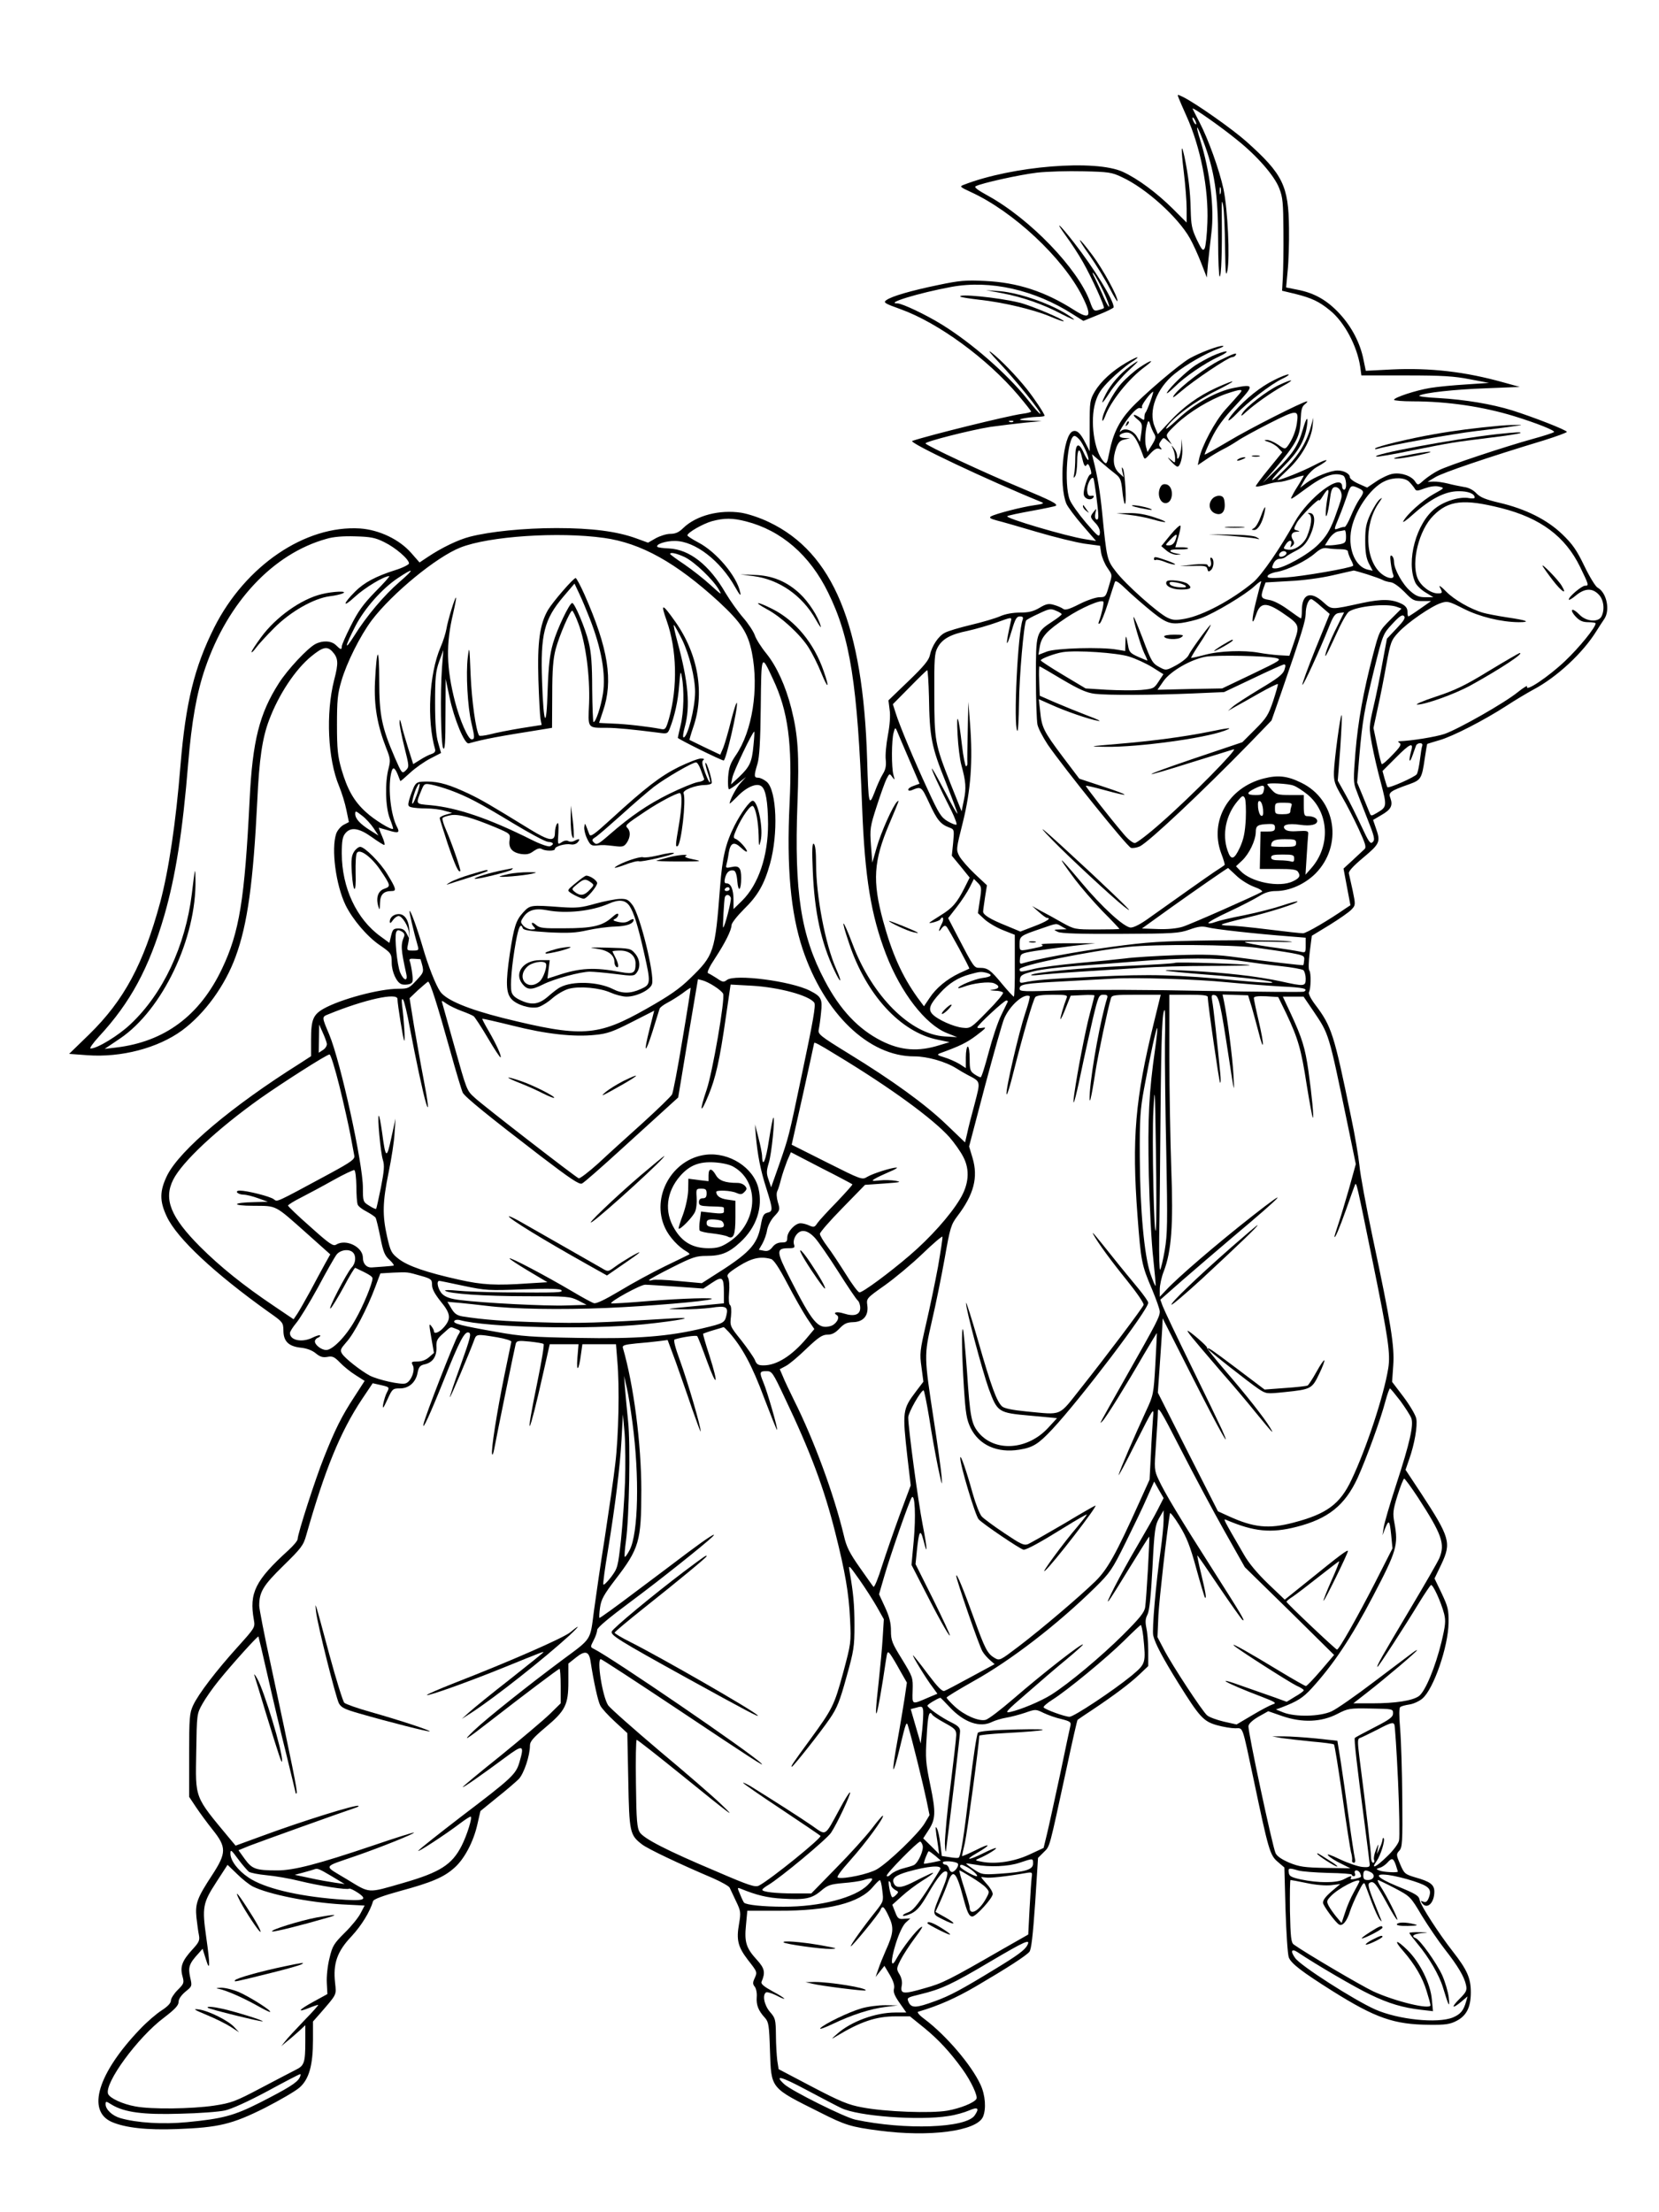 <?xml version="1.0" standalone="no"?>
<!DOCTYPE svg PUBLIC "-//W3C//DTD SVG 20010904//EN"
 "http://www.w3.org/TR/2001/REC-SVG-20010904/DTD/svg10.dtd">
<svg version="1.0" xmlns="http://www.w3.org/2000/svg"
 width="864pt" height="1152pt" viewBox="0 0 864 1152"
 preserveAspectRatio="xMidYMid meet">

<g transform="translate(0,1152) scale(0.1,-0.1)"
fill="#000000" stroke="none">
<path d="M6139 11008 c5 -13 23 -54 40 -92 73 -161 116 -378 109 -555 -2 -64
-9 -124 -14 -134 -9 -16 -15 -9 -41 45 -26 55 -30 75 -32 158 -2 93 -12 175
-32 272 -18 82 -19 49 -4 -77 8 -66 15 -152 15 -192 l0 -72 -72 72 c-85 84
-182 156 -260 192 -144 66 -575 31 -828 -67 -24 -9 -22 -11 36 -38 221 -101
479 -342 580 -542 53 -106 42 -126 -41 -73 -152 97 -295 144 -466 152 -100 5
-132 2 -242 -21 -145 -30 -244 -59 -271 -79 -17 -12 -10 -17 74 -47 197 -71
452 -258 613 -448 37 -44 67 -82 67 -85 0 -3 -21 -9 -47 -12 -78 -11 -479
-110 -572 -141 -23 -8 396 -206 674 -319 15 -6 6 -10 -39 -16 -64 -9 -200 -44
-225 -58 -11 -7 -4 -12 29 -21 25 -6 119 -33 210 -60 91 -27 202 -54 247 -61
l82 -11 6 -39 c4 -21 18 -55 31 -74 28 -42 28 -34 8 -101 -15 -51 -17 -54 -48
-54 -18 0 -66 -16 -105 -36 -55 -28 -75 -33 -85 -24 -8 6 -29 15 -47 20 -27 8
-40 6 -75 -15 -32 -19 -57 -25 -102 -25 -37 0 -76 -7 -103 -19 -25 -11 -93
-31 -152 -45 -59 -14 -120 -32 -136 -41 -34 -17 -68 -69 -78 -116 -5 -26 -31
-58 -111 -135 l-105 -101 6 -48 c5 -30 1 -81 -9 -134 -9 -47 -14 -105 -11
-128 3 -31 -1 -51 -16 -75 -11 -18 -30 -60 -42 -93 -30 -77 -32 -66 -39 170
-21 699 -177 1077 -511 1236 -45 22 -108 43 -145 49 -113 17 -233 -14 -301
-79 -23 -23 -41 -31 -68 -31 -20 0 -54 -11 -76 -23 l-40 -23 -63 23 c-100 36
-230 53 -414 53 -170 0 -346 -18 -451 -45 -62 -16 -146 -57 -217 -104 l-45
-30 -43 49 c-62 71 -167 121 -267 128 -285 18 -597 -194 -759 -515 -104 -208
-149 -392 -176 -718 -24 -299 -61 -546 -106 -715 -87 -320 -187 -508 -370
-687 l-104 -101 95 -7 c176 -13 367 37 493 129 118 87 224 233 279 384 62 168
92 387 113 813 10 216 26 325 61 418 50 134 137 265 220 333 60 49 82 54 109
26 32 -35 34 -59 10 -150 -44 -174 -33 -411 26 -552 14 -34 31 -89 38 -124
l13 -63 -27 -14 c-15 -8 -33 -29 -39 -46 -27 -79 -2 -268 49 -373 37 -75 113
-164 178 -208 58 -40 62 -44 62 -91 0 -48 26 -104 51 -112 10 -4 29 -3 40 0
19 6 21 12 16 54 -3 25 -9 54 -12 63 -6 14 -2 17 24 15 17 -1 31 -2 31 -2 20
-67 20 -65 -21 -110 -38 -41 -43 -44 -95 -44 -98 0 -300 -54 -389 -104 -54
-31 -65 -57 -65 -160 l0 -87 -57 -37 c-358 -225 -625 -451 -692 -583 -40 -82
-41 -134 -2 -216 53 -113 248 -295 531 -497 73 -51 75 -54 76 -95 0 -57 27
-83 90 -90 31 -3 60 -14 78 -29 23 -19 37 -23 61 -19 26 5 36 1 65 -29 19 -20
56 -50 82 -66 l47 -30 -53 -82 c-67 -102 -101 -171 -159 -317 -46 -115 -137
-398 -137 -425 0 -8 -21 -33 -47 -57 -174 -158 -206 -223 -181 -363 7 -40 6
-41 -83 -140 -114 -126 -206 -247 -233 -305 -19 -41 -21 -63 -21 -261 l0 -216
36 -54 c20 -30 59 -83 87 -118 72 -90 72 -120 -3 -235 -78 -119 -89 -148 -82
-221 4 -33 9 -74 13 -92 5 -27 1 -37 -34 -75 -53 -58 -65 -89 -52 -138 10 -36
8 -40 -25 -73 -19 -19 -35 -44 -35 -55 0 -13 -17 -31 -48 -51 -27 -17 -78 -61
-113 -98 -219 -229 -279 -425 -147 -483 72 -31 185 -43 341 -37 216 8 286 25
456 110 78 40 161 88 182 107 49 44 69 116 69 248 l0 95 38 43 c88 102 84 93
77 159 -11 100 11 163 85 241 53 57 97 129 113 184 3 10 51 28 142 53 163 44
228 72 282 121 52 46 99 136 119 225 l16 70 86 70 c48 38 99 82 114 97 27 29
58 122 58 175 0 20 17 40 80 93 105 88 120 118 120 239 l0 94 39 31 c47 38 68
34 76 -16 17 -111 39 -210 51 -233 7 -15 42 -53 77 -85 l64 -59 5 -245 c5
-272 8 -286 72 -335 32 -24 189 -99 370 -176 43 -19 82 -41 86 -49 4 -8 19
-40 33 -70 25 -52 26 -59 16 -118 -15 -84 -6 -120 46 -188 50 -64 50 -63 34
-98 -9 -20 -9 -29 2 -42 7 -9 12 -33 10 -54 -3 -42 9 -71 43 -108 19 -21 22
-39 26 -172 7 -199 0 -190 260 -320 132 -67 162 -76 308 -95 263 -35 507 -3
541 71 18 41 13 114 -13 169 -47 102 -179 256 -289 339 -29 21 -43 38 -35 40
106 31 196 71 302 133 162 95 258 157 277 179 10 12 18 82 30 253 l15 236 30
30 c33 33 26 9 119 438 29 137 55 250 57 251 2 2 39 27 83 56 109 73 192 135
243 184 l42 40 0 81 c0 44 -5 98 -10 119 -6 30 -5 47 6 68 10 19 18 94 26 245
10 197 14 221 35 258 l23 40 0 -50 c0 -27 -7 -97 -15 -155 -25 -172 -46 -417
-39 -447 10 -42 49 -116 131 -248 110 -176 130 -199 201 -219 32 -9 75 -16 95
-16 43 0 34 23 97 -272 76 -362 84 -389 124 -423 l35 -30 6 -220 c4 -121 11
-232 17 -248 12 -32 67 -74 227 -175 225 -141 321 -175 506 -176 83 -1 107 3
140 20 53 27 75 72 75 149 0 74 -19 117 -94 213 -72 92 -167 239 -172 266 -5
25 -16 32 -123 76 -103 43 -119 66 -40 56 30 -4 89 -18 131 -32 83 -27 96 -42
79 -87 -8 -20 -15 -25 -28 -20 -16 6 -16 5 -5 -10 26 -31 62 5 62 62 0 37 -22
53 -101 75 -52 16 -56 19 -77 68 -21 49 -21 53 -4 71 15 17 17 44 15 271 -1
138 -6 301 -11 361 -6 73 -6 112 1 116 5 4 27 10 48 13 20 3 51 17 67 31 58
49 135 271 136 395 1 67 -3 83 -36 153 l-37 77 36 75 c52 111 45 138 -107 370
l-80 121 19 55 c28 79 44 173 37 211 -3 18 -33 69 -66 113 l-60 79 6 86 c7 99
-11 214 -108 670 -33 157 -64 323 -68 370 -5 47 -24 162 -44 255 -89 433 -101
470 -187 584 -22 29 -36 57 -32 64 10 17 12 100 2 113 -5 6 -4 46 2 96 l11 85
92 56 c50 31 102 67 114 80 22 23 22 25 7 98 -9 41 -18 81 -20 90 -4 10 21 38
75 83 87 73 91 82 65 155 l-14 41 44 26 c49 28 60 49 46 88 -12 29 -1 37 98
72 61 22 66 29 81 134 6 41 12 75 13 76 1 1 29 9 62 19 69 19 234 104 350 179
44 29 108 67 141 85 123 65 259 192 329 306 11 18 29 45 39 60 33 46 14 139
-34 165 -11 6 -42 57 -69 113 -40 83 -61 113 -115 165 -79 76 -191 132 -328
164 -72 17 -99 28 -119 49 -16 17 -40 30 -65 33 -21 4 -59 11 -84 18 -25 6
-58 11 -75 10 l-30 -1 40 24 c37 23 275 104 563 191 67 21 122 41 122 45 0 9
-174 77 -285 112 -107 33 -245 56 -383 64 -63 3 -108 9 -100 13 28 15 181 32
348 38 l175 7 -83 23 c-203 57 -383 77 -583 68 l-136 -7 -12 58 c-17 86 -61
171 -125 240 -64 69 -130 107 -218 124 l-60 12 8 86 c5 47 8 147 7 221 -2 223
-32 283 -222 453 -72 64 -259 196 -328 231 -33 16 -33 16 -24 -6z m304 -217
c104 -83 194 -186 219 -251 19 -48 21 -76 22 -225 1 -93 -1 -201 -3 -239 l-4
-70 71 -17 c83 -21 122 -39 178 -85 75 -60 142 -186 158 -294 l6 -45 233 0
c190 0 250 -4 332 -20 l100 -19 -120 -8 c-66 -4 -149 -12 -185 -18 -75 -12
-190 -50 -190 -62 0 -4 44 -8 98 -8 181 0 367 -28 527 -77 120 -37 217 -76
208 -83 -4 -4 -53 -20 -108 -35 -145 -40 -447 -140 -494 -165 -22 -11 -55 -33
-74 -49 -32 -29 -33 -29 -46 -10 -18 30 -72 49 -116 42 -21 -3 -59 -21 -86
-39 l-49 -33 -45 20 c-25 11 -45 26 -45 34 0 18 -31 35 -64 35 -36 0 -121 -34
-161 -64 l-34 -26 24 43 c15 25 40 52 63 65 74 41 63 50 -12 10 -61 -32 -176
-78 -193 -78 -2 0 23 25 56 56 68 63 120 155 127 225 l4 44 -10 -36 c-21 -83
-61 -152 -126 -220 -37 -38 -72 -69 -78 -69 -6 0 22 33 61 73 74 74 107 131
119 205 9 60 -2 52 -21 -15 -24 -83 -54 -128 -136 -208 l-73 -70 55 63 c123
145 140 177 143 269 2 49 6 66 22 78 10 8 15 15 11 15 -19 0 -302 -143 -411
-209 -66 -39 -121 -70 -122 -68 -2 2 14 39 35 83 28 58 62 105 127 174 98 106
98 111 -10 90 -91 -18 -205 -81 -293 -164 -44 -41 -68 -59 -58 -42 34 52 147
136 260 192 112 56 111 65 -2 14 -91 -42 -171 -99 -241 -175 l-62 -66 -16 38
c-35 82 9 200 103 276 59 48 162 107 230 132 21 7 30 14 21 14 -23 1 -118 -35
-172 -65 -55 -31 -247 -195 -311 -266 -57 -63 -89 -128 -107 -221 -13 -65 -15
-67 -31 -50 -49 55 -71 210 -43 306 14 47 29 70 77 118 33 33 81 73 107 90 59
37 42 38 -23 0 -72 -42 -131 -96 -163 -149 -26 -45 -27 -53 -27 -180 l0 -132
-22 43 c-26 52 -45 69 -66 61 -51 -19 -74 -281 -33 -378 8 -17 45 -67 84 -112
l70 -81 -56 9 c-98 15 -422 111 -406 120 5 4 63 16 129 28 66 12 122 24 124
26 10 10 -22 26 -184 94 -186 77 -494 221 -495 231 0 10 237 70 338 86 51 7
132 17 180 22 l87 8 -65 3 c-52 2 -59 4 -35 10 17 4 49 8 73 9 23 0 42 3 42 6
0 10 -54 91 -93 140 -57 71 -135 151 -182 188 -25 19 -10 0 40 -53 85 -90 220
-258 213 -265 -2 -3 -34 33 -70 79 -105 131 -289 291 -443 386 -84 52 -207
110 -231 110 -68 0 109 54 281 86 202 37 433 -15 633 -143 l54 -34 79 32 c43
17 79 35 79 39 0 37 -101 201 -207 337 -78 100 -105 122 -40 32 26 -35 65 -95
87 -134 46 -81 115 -233 109 -239 -2 -3 -15 -7 -29 -11 -23 -6 -27 -2 -43 43
-62 172 -313 433 -534 554 -51 28 -71 43 -62 48 29 16 228 60 320 71 53 6 161
9 240 7 132 -3 149 -5 203 -31 125 -58 291 -208 353 -318 17 -30 43 -88 59
-129 l29 -75 6 70 c4 39 12 112 18 163 16 129 -7 319 -59 485 -26 84 -18 83
14 -1 62 -161 80 -284 80 -524 0 -104 4 -188 8 -188 9 0 13 140 11 310 -1 84
0 96 7 60 5 -25 9 -121 10 -215 2 -136 4 -161 12 -125 14 66 2 320 -20 425
-22 101 -79 260 -126 350 -17 33 -33 64 -35 69 -5 13 149 -95 232 -163z m-213
84 c0 -5 -5 -3 -10 5 -5 8 -10 20 -10 25 0 6 5 3 10 -5 5 -8 10 -19 10 -25z
m127 -362 c-3 -10 -5 -4 -5 12 0 17 2 24 5 18 2 -7 2 -21 0 -30z m-610 -511
c19 -41 32 -76 29 -79 -2 -3 -15 19 -28 49 -12 29 -33 73 -45 98 -14 26 -16
37 -7 25 9 -11 32 -53 51 -93z m707 -534 c-11 -13 -44 -50 -74 -83 -53 -60
-121 -187 -135 -254 l-7 -33 43 29 c24 17 63 40 86 52 23 11 58 32 79 46 20
14 95 55 166 91 144 73 153 73 142 -1 -6 -42 -25 -87 -48 -118 -13 -17 -16
-17 -51 8 -21 14 -47 25 -59 24 -15 -1 -13 -3 10 -10 16 -5 40 -19 51 -31 l21
-23 -69 -85 c-38 -46 -69 -88 -69 -92 0 -4 21 -1 48 7 26 8 58 15 72 15 14 0
49 9 78 19 28 10 52 16 52 14 0 -2 -11 -20 -23 -41 -13 -20 -30 -48 -36 -61
-15 -28 -13 -27 74 37 87 64 143 84 189 66 18 -7 23 -74 6 -74 -5 0 -10 7 -10
15 0 77 -175 -54 -248 -185 -73 -133 -172 -276 -215 -312 -109 -91 -262 -173
-355 -190 -49 -9 -64 -8 -93 6 -49 24 -217 173 -267 239 -47 61 -48 64 -72
307 -10 104 -25 194 -46 275 l-7 30 46 -40 c25 -22 59 -50 75 -62 26 -20 31
-31 37 -88 3 -35 10 -67 13 -69 11 -6 1 167 -10 184 -6 11 -7 6 -3 -15 l7 -30
-26 24 c-29 28 -33 72 -12 131 10 26 20 37 42 41 l29 7 -27 1 c-35 1 -36 19
-3 27 39 10 63 -20 99 -121 7 -19 9 -18 36 12 21 23 35 31 47 26 15 -6 16 -4
6 8 -9 11 -8 18 3 33 13 19 14 19 35 0 l22 -19 -17 26 c-16 26 -16 26 41 81
67 63 173 127 258 157 80 27 94 27 69 -1z m-463 -38 c-10 -28 -21 -53 -24 -57
-4 -3 -7 -15 -7 -25 0 -18 -2 -18 -22 -4 -34 24 -47 19 -15 -7 25 -20 27 -26
21 -70 l-7 -48 -17 29 c-19 31 -62 46 -81 28 -22 -21 13 38 49 82 22 26 41 41
49 37 9 -3 13 0 10 7 -3 10 48 78 59 78 1 0 -5 -23 -15 -50z m-714 -106 c-3
-3 -12 -4 -19 -1 -8 3 -5 6 6 6 11 1 17 -2 13 -5z m733 -61 c11 -18 10 -26
-10 -59 l-24 -38 -8 29 c-7 28 -3 93 9 125 4 11 8 8 13 -10 4 -14 13 -35 20
-47z m-382 -40 c23 -34 46 -92 40 -98 -3 -3 -13 13 -23 35 -27 61 -45 52 -45
-22 0 -35 -3 -74 -6 -88 -4 -20 -3 -22 5 -10 6 8 11 43 11 78 0 66 13 76 25
19 10 -42 16 -52 25 -37 5 8 11 1 18 -19 6 -17 7 -31 2 -31 -14 0 -42 -87 -35
-109 7 -22 39 -29 50 -10 4 6 0 9 -11 7 -15 -2 -20 4 -22 27 -3 28 20 76 32
65 5 -6 26 -161 26 -198 0 -14 -4 -21 -11 -16 -6 3 -8 17 -4 33 6 25 6 25 -9
6 -20 -26 -20 -28 10 -60 16 -17 24 -36 22 -52 -3 -23 -10 -17 -73 56 -38 45
-76 98 -84 119 -31 80 -12 332 25 332 7 0 21 -12 32 -27z m1711 -212 c10 -10
23 -26 28 -34 8 -15 13 -15 53 0 29 10 56 14 75 9 29 -7 29 -7 -29 -39 -57
-32 -139 -105 -158 -142 -6 -10 18 6 53 38 90 80 166 119 234 119 51 1 85 -13
85 -33 0 -5 -13 -6 -29 -3 -46 9 -126 -14 -175 -52 -100 -76 -155 -278 -105
-388 7 -15 31 -38 53 -51 l41 -25 -42 0 c-33 0 -50 7 -78 32 -41 35 -85 115
-85 152 0 14 -5 28 -12 32 -8 5 -9 -5 -5 -37 3 -25 9 -53 13 -62 9 -25 -27
-22 -60 4 -87 69 -95 257 -14 372 18 26 19 29 4 17 -11 -8 -32 -42 -48 -75
-23 -50 -28 -73 -28 -140 0 -60 5 -91 19 -119 l20 -38 -27 6 c-61 15 -99 99
-87 193 13 103 100 234 178 268 47 21 103 19 126 -4z m-353 -83 c-3 -15 -20
-64 -37 -110 -25 -64 -44 -94 -84 -134 -52 -52 -181 -124 -223 -124 -19 0 -20
3 -10 25 7 15 19 25 33 25 11 0 26 5 31 10 6 6 30 20 55 33 33 17 50 34 68 70
31 63 34 120 6 125 -15 2 -17 1 -6 -6 16 -12 11 -58 -12 -115 -18 -43 -67 -76
-102 -69 -23 4 -23 5 -8 28 17 26 36 23 26 -4 -5 -14 -4 -15 8 -4 10 9 11 17
3 30 -15 23 -7 42 19 43 17 1 18 2 5 6 -22 5 -22 7 -4 41 17 31 116 131 116
117 0 -6 9 5 20 23 24 39 33 41 26 5 -12 -65 -16 -128 -6 -106 5 12 12 49 16
82 5 43 11 61 23 64 23 5 43 -24 37 -55z m89 50 c30 -14 31 -21 4 -59 -11 -16
-31 -55 -44 -87 -13 -31 -27 -56 -32 -56 -4 1 -18 -2 -30 -7 -28 -10 -28 -11
1 59 13 31 31 81 41 110 18 56 21 58 60 40z m744 -104 c205 -52 333 -148 410
-306 46 -95 47 -98 26 -98 -17 0 -85 -57 -85 -72 0 -5 17 4 37 21 46 38 85 40
118 6 27 -26 34 -80 15 -116 -17 -31 -80 -26 -115 11 -15 16 -32 27 -37 24 -5
-4 3 -19 18 -35 21 -22 37 -29 66 -29 21 0 38 -3 38 -6 0 -21 -85 -126 -159
-196 -85 -81 -210 -165 -198 -133 4 8 -18 -5 -48 -29 -67 -55 -306 -191 -382
-218 -45 -15 -171 -36 -238 -38 -5 0 -4 -4 4 -9 11 -7 3 -21 -37 -62 -28 -30
-53 -51 -56 -48 -3 3 -14 47 -24 97 l-19 91 22 103 c13 57 33 159 45 227 22
118 25 127 63 168 47 51 170 136 222 153 34 11 41 9 118 -30 83 -42 195 -69
286 -70 67 0 44 10 -60 25 -52 8 -108 19 -125 24 -66 19 -151 68 -193 111 -24
25 -39 35 -33 23 16 -30 15 -33 -10 -33 -38 0 -88 38 -105 78 -35 84 7 253 82
327 79 80 159 88 354 39z m-3934 -69 c184 -47 333 -176 428 -371 115 -233 153
-478 177 -1119 14 -365 46 -561 125 -766 77 -199 204 -363 315 -408 l55 -22
-66 4 c-178 11 -378 211 -479 481 -54 142 -65 142 -17 1 89 -266 267 -460 460
-499 l62 -13 -50 -15 c-112 -36 -204 -29 -305 22 -120 61 -215 161 -295 314
-124 235 -159 459 -142 921 10 257 3 358 -32 497 -30 117 -76 218 -130 285
-27 33 -54 76 -60 95 -7 20 -34 61 -61 92 -27 31 -68 89 -92 129 -84 145 -187
226 -294 231 -30 1 -57 5 -60 8 -12 13 43 32 92 31 104 -1 236 -103 313 -241
24 -42 31 -49 26 -27 -17 84 -124 211 -218 260 -32 17 -57 33 -57 37 0 15 82
61 128 74 64 17 107 17 177 -1z m3125 -79 c0 -30 -4 -34 -31 -40 -17 -3 -42
-6 -55 -6 l-24 0 22 35 c14 20 33 36 48 38 14 2 28 5 33 6 4 0 7 -14 7 -33z
m-3865 -7 c194 -27 376 -129 599 -333 117 -109 151 -160 172 -265 37 -187 2
-409 -84 -534 -29 -43 -36 -63 -40 -114 -2 -35 0 -63 5 -63 4 0 26 14 48 32
l40 32 -27 -30 c-23 -24 -58 -91 -58 -108 0 -3 17 13 38 34 47 50 102 75 127
56 23 -16 34 -80 35 -197 0 -167 -50 -315 -135 -399 l-45 -44 0 48 c0 53 -13
86 -36 86 -11 0 -13 7 -8 28 8 30 22 43 44 39 10 -1 17 -19 20 -57 5 -60 20
-47 20 18 0 53 -11 66 -50 57 -28 -6 -31 -5 -27 11 3 11 9 38 12 62 9 55 28
62 66 26 16 -15 29 -23 29 -17 0 13 -42 59 -60 65 -12 4 -11 12 5 49 30 68 76
132 87 121 15 -15 27 -81 29 -152 1 -59 2 -62 10 -30 16 62 -13 210 -41 210
-15 0 -61 -63 -95 -130 -46 -92 -63 -163 -75 -320 -26 -339 -31 -354 -156
-475 -55 -54 -107 -90 -227 -158 -256 -145 -336 -150 -748 -48 -182 46 -295
93 -326 137 -24 35 -63 133 -92 234 -29 98 -63 192 -68 186 -3 -3 21 -107 43
-183 6 -21 3 -23 -26 -23 -31 0 -32 1 -25 33 19 88 -2 157 -48 157 -26 0 -47
-17 -47 -39 0 -11 5 -9 16 7 8 12 22 22 30 22 19 0 54 -58 54 -90 l0 -25 -13
25 c-9 18 -21 25 -42 25 -26 0 -30 -5 -38 -37 l-9 -38 -45 33 c-126 90 -203
255 -203 433 0 64 4 87 18 104 28 35 71 29 138 -19 32 -23 61 -41 65 -41 5 0
0 20 -11 45 -11 25 -18 45 -17 45 1 0 23 -7 49 -14 52 -16 62 -13 46 17 -32
60 -48 196 -32 276 8 40 18 39 35 -1 7 -18 13 -34 14 -35 1 -2 24 18 51 43 27
25 74 58 105 74 l56 29 -15 53 c-11 37 -16 98 -16 208 0 133 3 164 21 215 l22
60 -7 -90 c-10 -134 -6 -399 6 -421 9 -14 12 29 12 171 l1 190 20 -95 c24
-115 79 -247 100 -241 88 24 141 34 404 76 l30 5 1 173 c0 130 5 188 18 237
19 71 75 200 86 200 4 0 19 -31 33 -69 38 -102 60 -272 55 -413 -6 -133 -10
-128 92 -128 51 0 141 -9 266 -25 49 -7 51 -6 62 21 26 66 43 144 49 224 6 76
8 81 14 45 13 -66 10 -186 -6 -250 -8 -33 -14 -63 -15 -67 0 -6 226 -118 239
-118 12 0 74 271 69 299 -2 9 -15 -31 -30 -89 -14 -58 -33 -122 -41 -143 l-16
-37 -78 37 c-43 21 -80 39 -82 40 -1 1 7 30 19 65 62 177 26 383 -94 552 -68
96 -77 97 -44 4 53 -150 58 -346 12 -510 -16 -55 -19 -59 -43 -54 -62 12 -181
26 -248 28 -40 2 -73 3 -73 4 0 0 9 27 20 60 55 159 28 327 -96 608 -21 47
-42 86 -46 86 -12 0 -119 -124 -144 -166 -43 -74 -56 -168 -50 -364 3 -96 8
-188 11 -205 l6 -30 -108 -17 c-60 -10 -132 -24 -161 -32 -29 -7 -55 -10 -57
-6 -17 28 -38 179 -44 315 -6 152 -7 156 -15 91 -10 -84 -1 -255 19 -340 18
-76 18 -86 1 -86 -18 0 -61 99 -86 195 -46 178 -48 302 -10 461 10 44 17 80
15 82 -5 5 -43 -119 -50 -163 -4 -22 -17 -65 -31 -96 -59 -138 -72 -379 -28
-531 3 -11 -3 -19 -18 -24 -13 -4 -39 -17 -59 -30 l-37 -23 -26 82 c-14 45
-30 100 -35 122 -7 30 -9 34 -10 14 -1 -14 11 -72 25 -129 25 -101 26 -103 7
-122 -19 -18 -20 -17 -56 65 -69 160 -82 223 -82 404 0 182 -13 178 -22 -7 -6
-125 12 -227 59 -347 21 -52 22 -63 12 -103 -20 -74 -17 -202 6 -262 11 -28
19 -53 17 -54 -8 -8 -98 47 -141 87 -63 57 -97 118 -128 224 -19 67 -23 104
-23 230 0 127 3 162 23 229 27 94 98 236 158 316 106 140 337 330 462 379 149
59 512 83 747 50z m-1144 -22 c58 -28 129 -89 129 -111 0 -6 -33 -23 -72 -35
-101 -32 -162 -65 -208 -111 -66 -66 -68 -89 -2 -28 52 48 152 108 179 108 5
0 -28 -37 -73 -82 -64 -66 -90 -103 -127 -177 -26 -51 -47 -99 -47 -107 0 -19
-6 -18 -30 6 -24 24 -70 26 -108 6 -41 -22 -145 -133 -190 -204 -101 -158
-137 -300 -152 -607 -26 -520 -53 -689 -144 -880 -116 -244 -299 -380 -552
-410 l-59 -7 80 54 c221 149 399 523 393 828 -1 69 -2 66 -19 -75 -34 -272
-150 -519 -319 -678 -62 -59 -173 -127 -208 -127 -8 0 12 28 44 63 163 176
260 355 340 631 58 202 95 433 124 791 18 217 44 367 89 497 118 344 354 595
631 672 36 11 88 15 150 13 80 -2 105 -7 151 -30z m4980 -37 c25 0 39 -5 39
-12 0 -7 7 -26 15 -42 9 -16 14 -31 12 -32 -11 -12 -267 -56 -350 -61 -83 -5
-99 -4 -95 8 2 7 24 17 49 21 55 10 153 57 199 98 27 23 42 29 64 25 16 -3 46
-5 67 -5z m-281 -20 c0 -12 -28 -25 -36 -17 -9 9 6 27 22 27 8 0 14 -5 14 -10z
m-3134 -21 c50 -24 148 -117 178 -170 17 -30 13 -27 -43 24 -35 32 -96 80
-137 108 -41 27 -74 52 -74 54 0 11 33 4 76 -16z m-1485 -129 c-80 -69 -173
-179 -237 -282 -53 -84 -49 -57 7 52 47 91 138 194 220 249 87 58 91 51 10
-19z m5037 40 c34 -11 71 -24 81 -29 9 -6 29 -11 44 -13 16 -2 45 -24 72 -51
41 -43 49 -47 91 -47 l47 0 -57 -40 c-31 -22 -59 -40 -61 -40 -3 0 -5 11 -5
25 0 17 -9 29 -27 39 -53 27 -105 28 -209 6 -165 -36 -157 -36 -202 4 -67 61
-112 44 -112 -43 0 -23 -2 -41 -5 -41 -3 0 -32 20 -66 45 -37 27 -77 48 -100
51 -42 7 -45 14 -29 61 l11 30 122 7 c70 3 167 16 227 30 58 13 107 25 110 25
3 0 33 -8 68 -19z m-1146 -173 c94 -79 117 -89 181 -81 28 4 75 15 102 25 71
26 232 123 279 167 21 20 37 30 34 22 -3 -8 -15 -55 -27 -103 -24 -95 -24
-140 1 -67 21 64 53 66 138 8 88 -60 90 -64 60 -150 l-25 -73 -55 3 c-30 2
-77 8 -104 13 -77 14 -205 10 -281 -11 -38 -10 -71 -17 -72 -16 -1 1 12 24 30
52 44 65 83 132 70 119 -22 -22 -103 -134 -113 -157 -6 -13 -35 -36 -64 -52
-50 -27 -54 -28 -82 -13 -42 22 -46 27 -94 155 -24 62 -44 111 -46 109 -6 -6
36 -148 55 -188 11 -22 18 -39 16 -39 -1 0 -23 9 -48 20 -40 18 -47 25 -52 58
-10 57 -13 61 -14 14 l-1 -42 -42 7 c-81 15 -319 8 -366 -10 l-44 -17 7 43 c9
52 36 82 139 151 75 50 180 96 192 83 5 -5 -9 -67 -23 -104 -4 -11 -2 -14 5
-9 6 4 25 50 42 104 17 53 33 103 36 111 3 10 18 2 52 -31 26 -25 77 -70 114
-101z m-2901 -57 c62 -158 85 -292 69 -393 -11 -69 -37 -147 -49 -147 -3 0 -6
78 -7 173 0 127 -5 190 -18 242 -17 72 -73 205 -86 205 -14 0 -79 -136 -100
-210 -17 -59 -23 -112 -28 -245 -6 -209 -21 -187 -29 46 -9 246 11 324 111
442 l58 68 25 -53 c14 -29 38 -87 54 -128z m3810 61 l44 -38 -74 -182 c-40
-100 -71 -184 -68 -187 5 -5 88 176 136 296 25 64 34 75 55 78 l26 3 -35 -71
c-37 -72 -68 -151 -62 -156 2 -2 25 46 53 107 27 61 58 117 69 124 43 29 199
44 249 25 l25 -9 -58 -58 c-57 -57 -58 -60 -90 -181 -51 -195 -78 -345 -92
-510 -11 -138 -11 -158 4 -195 8 -23 35 -91 58 -150 37 -93 41 -110 28 -122
-12 -12 -20 -1 -59 83 -25 53 -62 129 -84 167 l-39 70 13 168 c6 93 10 171 7
173 -6 6 -38 -231 -40 -296 -1 -48 4 -64 43 -130 24 -41 63 -117 86 -167 35
-76 41 -95 30 -105 -7 -7 -35 -33 -61 -57 l-48 -44 18 -96 18 -95 -23 -15
c-92 -64 -207 -131 -224 -131 -12 0 -93 9 -181 20 -88 11 -179 20 -204 20 -24
0 -42 3 -38 6 3 3 61 19 129 35 119 28 273 77 265 85 -2 2 -37 -7 -78 -21 -41
-14 -130 -37 -199 -51 -69 -13 -138 -30 -153 -36 -15 -6 -30 -8 -34 -5 -3 4
45 31 108 60 63 29 133 66 156 80 30 19 56 27 87 27 71 0 150 35 206 90 145
146 109 386 -73 474 -73 36 -122 41 -196 22 -183 -47 -282 -220 -222 -387 13
-33 21 -62 19 -63 -1 -2 -25 -18 -53 -36 -46 -31 -177 -124 -343 -242 -40 -29
-76 -48 -93 -48 -34 0 -152 108 -260 238 -121 144 -132 149 -30 12 31 -41 95
-115 143 -165 49 -49 88 -91 88 -92 0 -2 -52 -3 -117 -3 -115 0 -117 0 -182
36 -36 21 -86 48 -111 61 l-45 25 35 -31 c19 -17 38 -31 43 -31 25 -1 -3 -19
-66 -43 l-73 -28 -72 30 c-85 34 -122 57 -122 74 0 6 5 40 10 75 l10 62 -63
59 c-35 33 -71 75 -81 93 -17 33 -17 35 19 178 41 167 52 317 37 510 l-9 115
-3 -150 c-2 -82 -3 -158 -2 -167 1 -10 -2 -18 -7 -18 -4 0 -14 48 -21 108 -18
157 -30 187 -23 57 3 -60 12 -132 20 -160 23 -84 26 -119 13 -181 l-12 -59
-58 145 c-81 206 -84 222 -84 465 -1 184 1 214 17 243 24 45 68 69 157 87 41
9 110 29 152 44 76 28 78 28 73 7 -30 -131 -27 -154 5 -47 17 58 25 71 41 71
16 0 19 -4 15 -17 -25 -64 -49 -548 -28 -579 4 -7 8 58 9 145 1 136 25 410 37
430 3 4 31 20 65 35 54 26 63 28 90 16 17 -7 31 -15 30 -19 0 -3 -21 -20 -46
-36 -88 -58 -88 -58 -88 -293 0 -114 4 -224 8 -245 4 -20 29 -67 54 -105 82
-119 413 -531 433 -537 10 -3 32 1 47 8 51 27 319 279 572 538 l113 117 50
143 c110 318 127 376 128 412 0 39 14 77 29 77 5 0 28 -17 52 -39z m392 -114
l-50 -53 -23 -124 c-12 -69 -33 -173 -47 -231 -24 -105 -24 -108 -8 -195 9
-49 30 -140 47 -202 32 -122 31 -124 -21 -155 -31 -18 -31 -18 -40 5 -5 13
-21 52 -36 88 l-27 65 11 135 c17 192 26 242 77 452 46 186 47 187 95 239 38
41 52 50 61 41 9 -9 0 -24 -39 -65z m-3720 -59 c37 -77 67 -197 67 -271 0 -84
-39 -237 -60 -237 -5 0 -2 24 6 53 30 108 19 236 -39 449 -13 48 -21 85 -17
83 4 -3 23 -37 43 -77z m2327 -87 c36 -11 91 -37 122 -56 l57 -36 -25 -38
c-24 -37 -28 -38 -92 -44 -37 -3 -117 -2 -177 1 l-111 7 -117 70 c-64 38 -117
73 -117 76 0 9 75 37 115 43 72 11 281 -3 345 -23z m767 -8 c29 -8 23 -12
-125 -83 l-157 -75 -169 -3 -168 -4 32 46 c37 52 142 112 218 126 53 10 320 5
369 -7z m-2622 -108 c80 -168 102 -338 87 -650 -16 -334 6 -569 68 -757 113
-337 345 -560 582 -559 67 0 162 -27 218 -62 19 -12 46 -28 60 -35 69 -36 67
-30 36 -150 -16 -59 -34 -128 -39 -154 l-11 -47 -96 92 c-111 107 -284 232
-511 371 -151 93 -160 101 -155 125 3 14 9 54 12 88 8 71 1 84 -58 114 -98 50
-390 88 -432 56 -17 -13 -23 -12 -53 9 -19 12 -39 24 -45 26 -8 3 6 33 36 78
53 81 85 145 86 173 0 10 29 47 64 82 72 70 106 129 136 236 44 158 35 381
-16 427 -14 12 -34 22 -45 22 -23 0 -23 10 -4 73 10 34 15 115 17 297 3 279 2
276 63 145z m2664 46 c-8 -23 -37 -45 -128 -99 -64 -39 -128 -80 -141 -92
l-25 -22 35 20 c19 10 77 43 128 72 51 29 95 50 97 48 2 -2 -9 -41 -24 -87
-25 -74 -35 -90 -94 -149 l-67 -67 -258 -87 c-288 -98 -287 -107 3 -15 105 32
199 62 210 65 27 7 -222 -246 -374 -379 -67 -60 -131 -109 -141 -109 -11 0
-37 21 -59 48 -74 87 -199 247 -196 250 2 2 45 -8 96 -22 142 -39 140 -30 -3
17 l-127 42 -87 115 c-99 132 -109 152 -117 237 l-7 62 63 -28 c77 -35 199
-77 247 -85 19 -4 -5 9 -55 27 -49 19 -126 50 -170 69 l-80 35 -3 77 c-2 42
-1 76 2 76 2 0 56 -31 119 -69 90 -53 128 -69 169 -74 66 -8 301 -7 513 2
l160 7 150 71 c83 40 155 72 162 73 9 0 9 -7 2 -29z m-1851 -139 c3 -210 13
-261 87 -444 35 -89 63 -163 61 -165 -2 -2 -29 45 -59 104 -31 59 -63 117 -71
128 -16 20 36 -94 99 -217 18 -37 30 -70 26 -72 -4 -3 -24 5 -45 17 -34 20
-46 38 -103 162 -72 155 -148 336 -169 404 l-14 44 87 88 c48 49 89 89 92 89
3 0 7 -62 9 -138z m-104 -325 l55 -128 -30 -11 c-16 -5 -29 -14 -29 -20 0 -6
8 -7 18 -3 50 21 51 20 91 -66 41 -89 59 -111 104 -128 27 -10 27 -11 21 -79
l-7 -68 47 -57 46 -57 -26 -52 c-40 -80 -64 -107 -126 -145 -32 -20 -58 -37
-58 -38 0 -6 51 9 56 16 14 24 23 5 9 -21 -19 -37 -19 -50 -1 -24 10 13 18 16
25 9 12 -12 123 -217 119 -219 -2 -1 -25 -12 -52 -24 -65 -31 -121 -77 -155
-129 l-29 -43 -35 47 c-79 111 -131 226 -178 398 -56 207 -50 311 32 504 54
128 54 128 41 116 -21 -19 -83 -157 -106 -237 l-23 -80 -7 90 c-6 86 -5 96 30
204 20 62 43 126 51 142 15 29 16 29 30 10 13 -18 14 -17 6 11 -11 40 -10 182
1 220 7 27 9 28 17 10 4 -11 33 -78 63 -148z m-810 71 c-8 -87 -19 -110 -74
-163 l-43 -40 7 35 c5 31 105 240 114 240 2 0 0 -33 -4 -72z m3483 -1 c-3 -8
-8 -40 -12 -73 -4 -32 -11 -66 -16 -75 -7 -14 -146 -76 -154 -68 -1 2 -8 22
-14 44 l-11 40 67 67 c76 77 97 86 82 36 -14 -51 -9 -68 7 -23 8 22 16 46 19
53 2 6 12 12 21 12 9 0 14 -6 11 -13z m-670 -208 c15 -5 47 -26 72 -46 113
-93 122 -268 20 -384 l-30 -34 6 95 c3 52 7 104 8 115 2 18 -3 20 -54 17 -40
-3 -59 1 -68 11 -17 21 16 31 79 22 55 -8 90 0 90 20 0 14 -21 25 -51 25 -16
0 -19 7 -19 55 l0 55 -71 0 c-64 0 -74 3 -95 26 -13 14 -24 27 -24 30 0 9 110
4 137 -7z m-155 -24 c-4 -22 -10 -25 -43 -25 -48 0 -50 11 -6 33 45 22 55 21
49 -8z m-94 -150 c-4 -71 -11 -105 -31 -149 -30 -64 -46 -68 -64 -15 -29 84
-9 185 52 257 25 30 29 32 38 16 5 -9 7 -58 5 -109z m90 51 c2 -28 0 -37 -10
-34 -7 3 -14 22 -16 42 -2 28 0 37 10 34 7 -3 14 -22 16 -42z m148 18 c-3 -9
-6 -22 -6 -30 0 -10 -12 -14 -40 -14 -38 0 -40 2 -40 30 0 29 2 30 46 30 38 0
45 -3 40 -16z m-4780 -117 l25 -38 -43 27 c-54 34 -78 61 -78 86 0 17 3 16 35
-9 20 -15 47 -45 61 -66z m4694 3 c0 -16 -7 -20 -37 -20 l-38 0 -2 -98 -2 -97
95 0 c73 0 97 -3 104 -15 14 -21 8 -33 -26 -49 -70 -35 -219 -5 -274 54 l-23
24 32 30 c37 35 70 104 71 148 0 34 10 40 68 42 26 1 32 -3 32 -19z m110 -80
c0 -18 -7 -20 -65 -20 -36 0 -65 2 -65 4 0 28 16 36 71 36 52 0 59 -2 59 -20z
m-10 -81 c0 -15 -4 -19 -16 -15 -9 3 -36 6 -60 6 -32 0 -44 4 -44 15 0 12 13
15 60 15 54 0 60 -2 60 -21z m-302 -88 c22 -22 64 -48 93 -59 29 -10 47 -22
41 -26 -30 -18 -373 -170 -413 -182 -29 -9 -78 -14 -129 -12 l-83 3 153 110
c125 89 292 205 296 205 0 0 19 -18 42 -39z m-1335 -128 l-10 -68 33 -31 c18
-17 61 -43 96 -57 l63 -25 0 -161 c1 -89 -2 -161 -5 -161 -3 0 -31 30 -61 66
-60 73 -75 84 -116 84 -30 0 -30 -1 -120 172 l-45 87 45 58 c25 32 55 78 67
102 l22 44 21 -21 c19 -19 20 -26 10 -89z m-1303 57 c0 -5 -7 -10 -16 -10 -8
0 -12 5 -9 10 3 6 10 10 16 10 5 0 9 -4 9 -10z m6 -45 c5 -11 -32 -155 -40
-155 -3 0 5 144 9 158 6 17 24 15 31 -3z m1724 -150 l25 -14 -35 -1 c-34 -1
-35 -1 -10 -13 17 -8 117 -11 325 -10 277 1 305 3 359 22 47 17 67 19 95 12
36 -10 254 -34 424 -47 l87 -7 0 -40 c0 -39 0 -39 -32 -32 -18 4 -88 15 -156
24 -67 10 -125 21 -129 25 -4 3 61 4 143 2 102 -3 127 -2 79 3 -38 4 -212 6
-385 4 -279 -4 -340 -8 -533 -34 -185 -25 -392 -64 -460 -85 -15 -5 -18 -1
-15 23 3 27 7 29 78 41 41 6 129 18 195 26 l120 14 -150 0 c-82 0 -141 -3
-131 -7 15 -6 5 -10 -39 -19 -78 -16 -75 -17 -75 23 0 40 5 43 111 79 87 30
78 29 109 11z m-3426 -53 c-18 -43 -16 -66 12 -194 9 -41 -14 -35 -32 8 -16
39 -30 183 -21 209 6 13 11 14 28 5 14 -8 18 -17 13 -28z m4438 -57 c64 -9
147 -21 185 -28 63 -12 68 -15 65 -37 -1 -13 -3 -25 -5 -26 -3 -2 -179 18
-347 41 -100 14 -163 16 -315 11 -104 -4 -224 -11 -265 -17 -41 -5 -151 -16
-245 -24 -93 -9 -196 -22 -228 -30 -72 -18 -77 -18 -77 -2 0 20 366 95 565
116 144 15 540 12 667 -4z m-72 -70 c52 -8 142 -20 200 -26 58 -6 111 -16 118
-21 6 -6 12 -26 12 -44 0 -41 -5 -42 -131 -14 -50 11 -148 27 -217 34 -146 17
-390 30 -381 22 3 -3 97 -12 210 -21 201 -15 354 -33 345 -42 -3 -3 -83 2
-178 11 -322 31 -457 34 -746 20 -253 -12 -306 -17 -370 -30 -20 -4 -23 -1
-20 18 2 19 14 26 71 40 38 10 139 22 225 28 87 6 229 17 317 24 223 19 431
19 545 1z m-1332 -61 c35 -10 26 -21 -23 -27 -41 -6 -125 -41 -125 -52 0 -2
12 0 28 6 48 19 132 29 158 19 32 -13 31 -28 -3 -33 -23 -3 -21 -4 9 -6 20 0
39 -5 42 -10 3 -5 -33 -49 -82 -98 -84 -86 -88 -89 -127 -85 -47 4 -134 43
-160 72 -22 25 -13 50 41 109 45 50 94 81 154 97 54 15 59 15 88 8z m1252 -49
c85 -8 212 -18 283 -22 115 -5 143 -12 118 -27 -4 -3 -235 -1 -512 4 -277 6
-609 7 -737 3 -211 -7 -232 -7 -232 8 0 24 23 28 235 39 105 6 219 12 255 14
118 7 432 -3 590 -19z m-2669 -21 c22 -14 42 -31 45 -39 11 -27 -55 -409 -86
-500 -39 -115 -33 -132 9 -30 38 91 59 182 92 414 l24 164 110 -6 c142 -8 301
-51 326 -89 8 -13 -5 -90 -67 -383 -67 -320 -66 -314 -116 -459 l-42 -119 -13
39 c-12 33 -12 46 1 89 15 49 33 235 24 235 -3 0 -13 -52 -23 -115 -16 -107
-34 -151 -36 -87 0 15 -9 59 -19 97 l-18 70 4 -55 c9 -104 25 -185 55 -278 35
-111 35 -120 6 -127 -20 -5 -26 -16 -35 -67 -19 -102 -59 -144 -254 -266 l-53
-34 -121 11 c-66 7 -128 9 -137 5 -9 -3 -17 -3 -17 0 0 3 54 33 120 66 107 54
126 60 180 60 75 0 116 16 175 71 84 77 119 180 95 281 -26 108 -152 189 -273
175 -177 -21 -289 -221 -213 -382 21 -46 70 -99 113 -123 10 -6 16 -12 13 -14
-3 -2 -59 -29 -125 -61 -66 -32 -173 -90 -237 -129 -79 -47 -123 -68 -135 -64
-11 3 -62 31 -114 62 -134 79 -319 177 -325 171 -3 -2 41 -31 96 -64 l101 -60
-98 -6 c-172 -12 -241 -8 -362 19 -171 38 -265 71 -313 107 -40 31 -44 39 -62
117 -25 112 -24 178 8 335 15 72 29 164 31 205 l5 75 -22 -100 c-24 -113 -30
-110 -48 28 -7 48 -14 87 -17 87 -9 0 9 -193 21 -230 9 -29 7 -55 -10 -143
-12 -59 -23 -109 -25 -112 -3 -2 -19 5 -37 17 -31 19 -32 22 -32 93 0 127
-116 655 -175 797 -40 95 -40 92 -3 107 186 76 358 114 358 79 0 -27 30 -212
35 -217 6 -5 -1 110 -11 184 -3 27 -2 37 5 30 6 -6 22 -73 36 -150 29 -154 69
-343 84 -390 17 -55 11 2 -14 131 -14 71 -35 194 -49 273 l-23 143 44 42 c25
22 48 42 52 44 10 3 48 -117 116 -361 30 -109 60 -207 65 -217 12 -23 138
-125 404 -329 156 -119 203 -151 217 -144 10 4 102 85 204 178 103 94 212 193
242 220 l55 50 51 308 52 308 23 -6 c13 -3 42 -17 63 -31z m-167 -278 c-24
-148 -49 -276 -54 -285 -5 -10 -73 -76 -151 -147 -79 -71 -184 -166 -233 -212
-50 -45 -96 -80 -102 -78 -16 6 -502 382 -542 420 -42 38 -41 37 -108 276 -30
107 -57 204 -60 214 -6 18 -5 18 22 -1 16 -11 52 -28 79 -38 28 -10 55 -22 62
-27 6 -5 40 -56 74 -114 34 -58 64 -103 66 -100 6 6 -22 68 -62 137 -20 34
-35 63 -33 64 2 1 73 -15 158 -36 174 -44 319 -60 430 -48 63 6 93 17 191 67
l116 59 -24 -95 c-33 -130 -24 -137 16 -11 18 57 34 109 36 116 2 7 21 21 42
32 21 11 56 33 78 49 22 17 41 29 42 28 1 -1 -18 -123 -43 -270z m1785 137
c-33 -100 -102 -396 -97 -421 2 -10 19 44 37 118 48 190 101 373 113 388 7 8
39 12 90 12 72 0 79 -2 73 -17 -14 -35 -35 -106 -32 -110 2 -2 15 25 28 59
l25 63 62 3 c34 2 62 1 62 -2 0 -2 -11 -46 -25 -98 -23 -87 -64 -300 -80 -413
-13 -93 4 -39 35 111 17 82 45 206 61 277 29 121 32 127 56 127 19 0 23 -4 19
-17 -34 -110 -80 -361 -90 -488 -6 -89 6 -44 29 105 14 89 64 326 81 383 5 15
20 17 132 17 l127 0 -36 -147 c-97 -395 -115 -603 -85 -1003 18 -239 21 -256
77 -387 21 -51 39 -101 39 -113 0 -27 -16 -58 -173 -335 -153 -271 -144 -254
-125 -235 19 19 123 187 213 343 38 64 69 116 70 115 0 -2 -3 -75 -8 -162 -9
-157 -10 -161 -49 -245 -60 -130 -135 -303 -142 -331 -4 -14 36 61 88 165 95
188 96 189 91 135 -2 -30 -8 -116 -11 -190 l-7 -135 -52 -115 c-124 -275 -167
-352 -230 -414 -81 -79 -277 -246 -399 -339 -99 -75 -100 -76 -127 -60 -37 22
-50 48 -108 209 -52 144 -90 237 -91 218 0 -19 120 -368 137 -394 8 -14 26
-34 39 -45 l24 -21 -122 -66 c-68 -37 -130 -70 -139 -73 -12 -5 -35 19 -88 89
-39 53 -74 96 -76 96 -6 0 71 -126 103 -167 l24 -33 -43 -18 c-93 -40 -88 -42
-86 35 2 67 1 70 -55 162 -52 84 -58 98 -58 149 0 41 -8 73 -31 123 l-31 67
27 93 c32 111 133 401 144 412 16 17 21 -98 10 -222 l-12 -130 53 -103 c82
-162 142 -269 147 -265 2 3 -37 87 -87 188 l-92 184 7 70 c11 104 18 116 34
55 23 -91 21 -47 -4 81 -24 123 -75 504 -75 558 0 25 66 141 80 141 3 0 16
-64 29 -142 12 -79 33 -195 46 -258 21 -98 23 -105 19 -50 -3 36 -21 166 -40
289 -52 341 -52 340 -11 521 20 85 50 233 67 328 28 160 33 175 66 219 86 113
109 202 79 303 l-18 60 82 312 c46 172 91 332 101 355 30 68 101 131 132 116
4 -2 -7 -43 -23 -90z m951 85 c0 -35 59 -440 64 -446 4 -3 4 19 1 49 -15 158
-36 348 -42 377 -5 29 -3 33 13 30 22 -4 31 -47 74 -328 28 -185 30 -190 24
-90 -5 94 -32 302 -50 388 l-7 33 67 -2 66 -2 19 -61 c10 -34 26 -95 37 -136
10 -41 20 -68 21 -59 2 9 -8 64 -22 123 -14 59 -25 113 -25 119 0 8 20 11 64
9 l63 -4 42 -86 c62 -131 78 -188 106 -370 15 -92 29 -169 32 -172 7 -7 -5
118 -23 245 -17 119 -33 170 -90 293 l-43 92 54 0 54 0 49 -72 c85 -127 79
-105 182 -601 l41 -199 -35 -127 c-20 -69 -45 -153 -56 -185 -11 -33 -20 -62
-20 -65 1 -16 25 41 61 142 22 62 42 119 46 127 7 17 9 8 92 -400 82 -403 93
-479 81 -555 -23 -143 -114 -418 -191 -580 -60 -128 -130 -179 -303 -224 -129
-34 -207 -26 -338 34 l-55 25 -157 309 -156 309 10 143 c6 79 11 167 13 194
l2 50 152 -300 c146 -288 213 -407 157 -280 -15 33 -88 184 -162 335 -74 151
-140 290 -147 309 l-12 33 116 102 c64 56 184 158 266 228 259 217 308 271 95
104 -187 -147 -387 -319 -447 -384 l-33 -35 0 39 c0 21 9 64 21 94 40 104 50
242 39 532 -5 145 -10 408 -10 586 l0 322 100 0 c73 0 100 -3 100 -12z m-1042
-25 c-2 -5 -18 -36 -34 -70 -17 -34 -46 -121 -65 -193 -19 -71 -37 -130 -42
-130 -4 0 -19 7 -32 16 -22 15 -25 23 -25 80 0 36 -4 64 -10 64 -5 0 -10 -25
-10 -56 l0 -56 -34 22 c-19 11 -54 27 -78 34 -36 11 -40 14 -23 21 104 38 138
54 190 93 49 37 55 44 33 40 -16 -3 -28 -2 -28 2 0 11 139 140 151 140 6 0 9
-3 7 -7z m819 -210 c-1 -93 2 -352 7 -578 7 -363 6 -421 -8 -505 -9 -52 -20
-98 -24 -102 -4 -4 -6 72 -5 170 2 97 5 389 7 647 4 418 9 535 22 535 2 0 3
-75 1 -167z m-4365 -7 c2 -10 -6 -24 -19 -33 l-23 -15 1 73 1 74 18 -40 c10
-22 20 -48 22 -59z m4314 -27 c-33 -230 -39 -359 -33 -659 4 -163 14 -357 23
-433 8 -76 14 -140 12 -143 -2 -2 -14 27 -27 64 -32 96 -54 334 -55 607 -1
200 2 246 22 355 33 179 64 321 69 316 2 -2 -3 -50 -11 -107z m-1663 -31 c285
-172 506 -334 592 -430 25 -29 58 -75 72 -103 35 -67 29 -143 -18 -220 -51
-85 -156 -202 -260 -291 -107 -92 -245 -194 -263 -194 -7 0 -39 43 -71 95 -33
52 -76 118 -97 145 -21 28 -38 57 -38 65 0 8 53 69 118 135 l117 120 100 7
c84 6 93 8 60 14 -22 4 -60 5 -85 2 -39 -4 -42 -3 -25 8 11 7 45 23 75 36 30
12 48 23 39 23 -25 0 -121 -30 -152 -48 -27 -17 -30 -16 -211 75 l-183 92 59
263 c32 145 58 264 58 266 0 7 22 -4 113 -60z m-2585 -165 c23 -93 48 -206 57
-253 9 -47 18 -95 20 -107 4 -19 -11 -31 -127 -94 -291 -157 -272 -148 -292
-134 -19 15 -140 45 -176 45 -31 0 -14 -20 18 -21 15 0 50 -9 77 -19 l50 -18
-70 -2 c-118 -2 -122 -19 -5 -19 124 -1 108 7 278 -144 l122 -109 -29 -52
c-15 -28 -50 -91 -76 -141 -27 -49 -57 -102 -67 -117 l-19 -28 -102 69 c-158
106 -281 205 -386 310 -152 153 -190 246 -139 348 47 93 227 262 453 423 112
79 346 229 361 229 6 1 29 -74 52 -166z m4252 -742 c-9 -92 -22 478 -13 619 7
135 8 120 13 -214 3 -198 3 -380 0 -405z m-1581 232 c3 -2 -34 -42 -80 -91
-47 -48 -93 -98 -102 -111 -14 -22 -19 -23 -42 -13 -14 7 -35 12 -46 12 -28 0
-69 -44 -69 -75 0 -21 -5 -25 -29 -25 -19 0 -36 -8 -48 -24 -14 -18 -26 -23
-45 -19 l-26 5 18 31 c10 18 22 50 25 72 5 24 20 53 38 72 29 31 30 34 18 73
-7 25 -8 47 -3 57 5 10 14 39 20 64 7 26 21 67 31 93 l20 46 158 -82 c87 -44
160 -83 162 -85z m-617 90 c139 -81 124 -296 -29 -393 -38 -24 -58 -30 -103
-30 -81 0 -136 31 -177 100 -55 90 -43 193 29 276 49 56 99 76 180 71 41 -3
79 -11 100 -24z m-1966 -100 c0 -44 3 -87 7 -96 3 -9 24 -25 46 -36 22 -12 43
-26 47 -32 4 -7 15 -53 25 -103 15 -77 23 -95 49 -118 17 -16 25 -29 18 -29
-13 -2 -79 -7 -111 -9 -28 -2 -47 19 -47 50 0 57 -88 100 -139 69 -15 -10 -34
2 -134 92 -65 57 -117 107 -117 111 0 4 30 23 68 42 37 19 112 59 167 90 55
31 105 54 110 53 6 -2 10 -40 11 -84z m2388 -269 c18 -20 72 -98 121 -175 48
-76 94 -144 101 -150 8 -6 14 -24 14 -40 0 -36 -32 -46 -85 -29 -37 12 -61 6
-36 -9 18 -12 -6 -50 -36 -57 -63 -16 -91 17 -209 249 -72 141 -73 157 -7 157
30 0 34 3 28 20 -4 13 0 31 9 45 24 37 60 32 100 -11z m641 -151 c-15 -81 -43
-215 -62 -297 -32 -139 -34 -155 -24 -225 l10 -76 -38 -50 c-71 -94 -72 -104
-45 -345 l17 -145 -56 -150 c-30 -82 -72 -203 -93 -268 -20 -65 -40 -114 -45
-110 -4 4 -36 50 -72 101 -52 74 -69 107 -82 165 -52 217 -157 501 -260 706
-23 47 -50 103 -58 124 l-16 37 30 16 c17 8 66 49 108 90 64 61 84 74 111 74
23 0 40 9 62 32 24 25 38 32 70 33 54 1 82 34 75 87 -5 37 -5 37 91 105 52 37
141 111 196 164 56 54 102 93 104 89 2 -5 -9 -75 -23 -157z m-3047 75 c18 -18
15 -56 -7 -79 -25 -27 -129 -227 -109 -212 8 7 39 58 69 113 29 55 56 99 59
98 71 -33 90 -45 90 -55 0 -26 -49 -146 -91 -218 -48 -85 -117 -155 -150 -155
-25 0 -59 26 -59 45 0 7 7 16 16 19 9 4 14 9 11 12 -3 3 -19 -2 -36 -10 -55
-29 -121 -17 -121 22 0 8 15 31 33 53 18 21 69 105 113 185 43 81 87 158 97
171 20 25 65 31 85 11z m2177 -34 c14 -3 42 -45 85 -127 35 -67 81 -148 102
-180 l39 -58 -41 -49 c-76 -90 -155 -140 -223 -140 -29 0 -37 5 -46 29 -7 15
-39 61 -71 102 -59 73 -59 75 -53 125 3 31 1 54 -5 58 -6 3 -8 29 -5 65 3 33
1 66 -5 77 -9 16 -2 24 56 61 67 42 112 52 167 37z m-1822 -88 c53 -15 57 -19
57 -47 0 -21 14 -47 45 -86 52 -63 55 -89 19 -132 -24 -29 -54 -41 -54 -23 0
5 -6 17 -14 27 -12 16 -12 8 0 -60 l14 -80 -25 -22 c-17 -15 -39 -23 -61 -23
-31 0 -34 -2 -24 -20 14 -26 -10 -86 -38 -94 -25 -8 -140 18 -185 40 -47 25
-130 90 -145 114 -12 19 -9 25 22 61 39 42 108 174 150 286 l27 72 67 4 c78 3
71 4 145 -17z m1577 -87 l0 -56 -157 -15 c-154 -15 -156 -15 -68 -16 50 -1
121 3 159 8 77 12 90 5 79 -40 -9 -38 -14 -41 -119 -66 -180 -44 -349 -57
-654 -51 -236 4 -296 8 -423 31 -183 32 -230 44 -221 57 3 6 16 8 28 5 138
-39 672 -51 961 -22 181 19 282 39 152 31 -391 -24 -487 -27 -682 -21 -198 5
-309 14 -417 31 -28 5 -42 15 -57 41 l-21 35 68 -6 c37 -4 99 -10 137 -15 137
-17 384 -21 625 -11 213 9 515 34 545 46 25 9 -154 4 -327 -10 -105 -9 -192
-14 -195 -12 -8 9 152 97 177 97 14 0 87 -5 164 -10 l139 -10 45 30 c54 36 62
30 62 -51z m-1355 35 c114 -24 130 -25 311 -18 138 5 193 3 198 -5 8 -12 -11
-13 -299 -11 -93 1 -203 5 -242 9 -40 4 -69 4 -65 0 17 -16 206 -29 418 -29
219 0 232 -1 275 -22 l44 -23 -105 -3 c-109 -4 -434 13 -553 28 -50 6 -76 15
-93 31 -22 21 -34 69 -16 69 4 0 61 -12 127 -26z m-40 -224 c24 -9 25 -11 11
-32 -19 -30 -173 -424 -180 -463 -9 -43 33 48 106 230 80 201 108 254 129 246
15 -5 9 -27 -42 -170 -33 -90 -58 -166 -56 -167 3 -3 103 233 127 299 11 30
13 31 120 13 41 -7 74 -17 73 -23 -1 -6 -18 -87 -37 -179 -38 -187 -70 -388
-63 -407 2 -7 7 6 11 28 14 76 107 530 112 548 5 15 14 17 72 11 37 -4 70 -9
73 -13 4 -3 -10 -89 -31 -191 -70 -338 -48 -305 31 48 l32 142 75 0 75 0 -6
-72 c-6 -80 8 -64 19 22 l7 50 87 0 88 0 7 -87 c12 -132 7 -392 -11 -538 -8
-71 -33 -242 -54 -380 -22 -137 -47 -311 -57 -385 -20 -155 -10 -140 -163
-253 -176 -131 -395 -305 -460 -367 -70 -67 -45 -52 86 50 167 130 353 270
358 270 3 0 6 -40 6 -90 l0 -90 -57 -56 c-32 -31 -147 -128 -255 -216 -109
-87 -198 -161 -198 -164 0 -6 97 62 220 153 94 70 102 68 76 -21 -19 -66 -36
-82 -307 -288 -113 -87 -212 -165 -220 -175 -14 -17 143 85 220 144 24 18 47
33 52 33 11 0 -18 -95 -47 -152 -50 -98 -112 -138 -303 -193 -191 -55 -171
-56 -295 19 -124 75 -130 60 49 122 135 47 306 116 301 121 -2 2 -98 -28 -212
-67 -287 -97 -413 -130 -500 -130 -112 0 -131 7 -169 59 l-33 46 56 23 c54 21
500 181 550 197 13 4 22 9 19 11 -9 9 -287 -77 -506 -158 l-134 -49 -31 37
c-186 224 -178 204 -174 452 3 196 3 197 32 249 16 29 54 83 84 120 71 88 204
235 208 231 1 -2 23 -94 48 -205 25 -111 68 -293 96 -404 27 -111 50 -205 50
-207 0 -3 2 -3 5 0 6 5 -23 147 -134 666 -34 155 -61 295 -61 310 0 72 20 105
125 208 94 92 105 106 120 160 97 341 177 538 291 709 l55 82 44 -10 c43 -10
44 -11 31 -36 -8 -14 -16 -42 -20 -61 -5 -30 -1 -27 22 23 25 55 28 57 65 57
47 0 83 32 92 83 6 29 13 37 35 42 43 9 64 40 63 87 -2 36 3 46 35 74 44 39
35 36 67 24z m1421 -17 c70 -79 121 -174 183 -341 36 -94 66 -170 68 -168 5 5
-51 200 -72 249 -21 51 -19 57 16 57 29 0 33 -5 95 -137 135 -283 206 -473
264 -704 51 -202 71 -316 77 -450 6 -124 5 -126 -36 -280 -47 -172 -55 -187
-173 -349 -93 -127 -101 -140 -94 -140 7 0 149 179 198 251 37 54 52 91 86
215 39 138 42 160 42 270 0 109 -6 169 -25 279 -7 39 -6 39 50 -40 31 -44 72
-108 92 -143 l36 -64 -6 -96 c-3 -53 -13 -158 -21 -232 -30 -262 -8 -196 38
115 7 47 9 48 23 30 8 -11 31 -49 50 -84 l36 -63 -12 -82 c-7 -44 -23 -143
-37 -219 -14 -76 -24 -143 -21 -150 2 -6 16 40 31 103 36 150 37 151 47 115
19 -61 78 -302 94 -379 l16 -78 -25 -42 c-30 -52 -190 -206 -249 -240 -40 -24
-168 -52 -202 -44 -11 2 9 30 65 93 78 87 177 222 168 230 -2 2 -28 -28 -58
-68 -30 -39 -113 -131 -185 -204 l-130 -133 -90 0 c-95 0 -165 8 -165 19 0 4
14 15 31 25 64 38 303 237 327 272 31 46 105 204 99 210 -3 3 -28 -37 -55 -88
-79 -145 -67 -138 -143 -85 -56 39 -208 136 -321 206 -21 12 -38 20 -38 17 0
-3 89 -65 198 -137 108 -72 201 -135 205 -139 10 -9 -258 -226 -320 -259 -20
-10 -49 -1 -225 75 -254 107 -374 169 -396 202 -14 22 -18 61 -20 254 -2 125
0 228 4 228 4 0 106 -80 226 -177 275 -223 300 -241 213 -158 -38 37 -182 162
-320 277 -137 116 -258 223 -268 238 -30 47 -60 240 -38 240 5 0 189 -120 408
-266 376 -251 452 -300 428 -277 -57 57 -783 553 -873 597 -18 9 -18 10 0 45
10 19 18 43 18 53 0 12 61 63 173 146 155 115 388 301 427 339 31 31 -27 -6
-127 -81 -54 -41 -179 -135 -278 -209 -99 -75 -181 -134 -183 -132 -2 2 -1 26
3 54 6 42 19 66 80 146 124 161 135 199 135 465 0 241 -40 550 -96 741 -4 13
8 17 68 23 40 3 94 9 119 12 l46 6 42 -113 c22 -63 61 -172 85 -244 25 -71 45
-125 45 -119 2 22 -69 263 -107 367 -26 71 -36 110 -28 112 37 12 112 23 117
17 4 -4 26 -61 50 -127 54 -148 63 -129 14 25 -20 61 -35 113 -33 115 2 1 26
10 53 18 28 8 51 15 53 16 2 1 14 -11 28 -26z m-502 -473 c37 -280 30 -573
-14 -660 -12 -23 -24 -40 -26 -37 -3 2 0 40 6 83 17 125 24 506 11 624 -6 58
-13 134 -16 170 l-5 65 14 -60 c8 -33 21 -116 30 -185z m3999 115 c26 -36 52
-76 57 -90 13 -35 -7 -127 -79 -347 -33 -101 -62 -201 -65 -223 l-6 -40 12 32
c21 52 25 48 33 -28 l7 -72 -92 -181 c-92 -179 -186 -346 -197 -346 -7 0 -263
242 -263 249 0 3 15 16 33 27 18 12 78 58 135 103 56 44 104 81 106 81 3 0
-15 -46 -40 -101 -25 -56 -43 -103 -41 -105 4 -4 127 247 127 259 0 10 -43
-22 -202 -151 l-127 -102 -86 82 c-56 54 -101 107 -127 153 -111 191 -109 188
-91 180 143 -61 232 -70 365 -36 165 42 252 112 318 254 44 97 120 304 145
400 10 37 21 67 24 67 3 -1 27 -30 54 -65z m-916 -678 l106 -188 233 -228 232
-229 -69 -81 c-38 -44 -73 -81 -78 -81 -4 0 -66 35 -137 78 -158 96 -252 149
-239 134 17 -18 288 -191 327 -210 21 -9 38 -20 38 -24 0 -4 -20 -19 -45 -33
l-44 -27 -63 23 c-35 12 -105 37 -157 55 -173 63 -102 21 88 -51 73 -28 81
-34 60 -40 -13 -4 -61 -29 -106 -56 l-83 -49 -67 15 c-37 9 -76 23 -87 33 -25
22 -181 259 -224 342 l-34 65 5 115 c5 88 43 426 60 529 1 8 23 -20 49 -62 38
-62 56 -107 88 -224 22 -81 43 -149 45 -152 10 -9 4 25 -19 122 -13 53 -22 97
-20 97 2 0 53 -74 114 -165 61 -90 116 -167 121 -171 17 -10 -4 25 -153 259
-173 271 -254 406 -284 472 -23 49 -23 56 -14 180 5 72 10 148 10 170 0 36 12
18 121 -195 66 -129 168 -320 226 -423z m-3122 253 c-3 -85 -13 -220 -21 -300
-16 -141 -17 -146 -52 -193 -20 -26 -38 -43 -40 -38 -2 6 8 83 23 171 40 245
64 441 72 585 l7 130 9 -100 c4 -55 5 -170 2 -255z m4129 -77 c126 -194 143
-243 112 -317 -8 -19 -77 -139 -154 -268 -143 -240 -176 -298 -168 -298 5 0
142 211 216 333 30 49 58 90 62 93 10 6 53 -88 69 -150 9 -37 7 -59 -14 -147
-32 -131 -84 -256 -117 -281 -33 -24 -121 -38 -244 -38 l-98 0 73 57 c90 70
259 213 259 220 0 2 -11 -4 -24 -14 -14 -10 -103 -78 -199 -150 -96 -73 -196
-143 -223 -155 -60 -27 -186 -30 -249 -6 l-40 16 30 11 c81 31 110 49 156 99
113 124 205 261 319 479 125 238 133 268 112 383 -9 49 -8 65 16 142 15 48 31
88 35 88 4 0 36 -44 71 -97z m-1354 -63 c-16 -32 -66 -120 -110 -195 -83 -141
-173 -316 -145 -280 9 11 59 91 112 178 53 86 97 156 98 155 4 -5 -15 -331
-21 -367 -4 -28 -29 -58 -117 -146 -113 -112 -279 -251 -372 -310 -54 -34
-159 -78 -214 -90 -31 -7 -21 5 85 96 65 57 158 137 207 177 48 40 87 75 87
78 0 13 -202 -144 -364 -284 -65 -56 -129 -105 -143 -108 -35 -9 -110 23 -160
69 -24 22 -43 43 -43 47 0 4 63 42 139 85 195 108 440 297 636 490 75 74 88
92 156 230 41 83 92 188 112 235 l38 85 24 -43 25 -43 -30 -59z m-76 -661 c14
-141 14 -142 -61 -205 -94 -77 -300 -214 -323 -214 -24 0 -128 38 -135 49 -2
5 18 22 46 40 74 46 282 217 374 308 44 44 83 80 86 81 3 1 9 -26 13 -59z
m-1008 -369 c75 -80 158 -109 222 -76 15 7 47 17 71 21 25 4 70 16 100 26 54
19 55 19 96 -1 23 -11 65 -26 93 -32 44 -11 51 -16 47 -33 -3 -11 -27 -126
-54 -255 -28 -129 -58 -268 -68 -309 l-18 -74 -73 -34 c-79 -37 -177 -52 -248
-38 -38 7 -38 8 -14 18 38 16 92 49 87 53 -2 3 -31 -9 -65 -26 -78 -39 -103
-39 -35 0 78 45 74 56 -6 15 -39 -19 -71 -33 -71 -30 0 3 7 34 15 68 11 47 75
521 75 558 0 4 60 10 133 14 230 12 270 24 62 19 -128 -3 -194 -9 -202 -17 -6
-7 -25 -131 -42 -277 -32 -271 -47 -367 -59 -374 -4 -2 -25 -1 -47 3 l-40 6
-8 64 c-4 35 -12 71 -18 80 -9 16 -9 6 7 -96 l5 -38 -41 41 -42 41 26 40 c39
59 41 93 11 237 -24 116 -26 140 -19 252 6 114 13 140 29 115 3 -6 32 -25 65
-43 53 -29 60 -36 60 -63 0 -16 -14 -136 -30 -265 -17 -129 -29 -264 -29 -300
1 -36 4 -51 6 -35 24 187 73 600 73 619 0 19 -10 29 -44 46 -52 25 -126 77
-126 88 0 6 47 35 67 41 1 1 23 -21 49 -49z m-143 -117 l-8 -72 -26 89 -26 90
31 8 c28 8 31 6 34 -17 1 -14 -1 -58 -5 -98z m2452 85 c0 -19 -17 -32 -97 -73
-53 -27 -99 -52 -102 -55 -5 -5 10 -139 50 -440 14 -107 26 -204 27 -215 2
-17 -3 -20 -38 -17 -22 2 -75 20 -117 40 -48 23 -71 31 -61 20 9 -10 38 -29
66 -42 l50 -25 -129 2 c-111 2 -137 6 -189 27 -39 17 -64 33 -72 50 -16 35
-145 636 -141 662 2 13 22 31 53 49 l50 28 75 -26 c103 -35 202 -31 285 12 56
29 64 30 174 28 114 -2 116 -2 116 -25z m26 -354 c7 -153 9 -292 5 -309 -4
-17 -32 -54 -62 -82 -58 -57 -87 -70 -55 -25 21 29 46 110 37 120 -3 3 -6 -1
-6 -9 -1 -8 -7 -27 -15 -44 l-14 -30 5 30 c4 26 3 26 -10 -8 -9 -21 -13 -44
-10 -52 4 -8 1 -15 -5 -15 -6 0 -11 14 -11 32 0 27 -24 237 -61 523 -9 74 -9
90 2 94 8 2 50 23 94 45 68 36 81 39 87 25 3 -8 12 -141 19 -295z m-2476 -334
c7 -23 -22 -89 -45 -102 -8 -4 -34 -12 -58 -18 -24 -6 -52 -20 -62 -30 -11
-11 -20 -14 -22 -8 -4 11 160 177 174 178 4 0 10 -9 13 -20z m-3509 -137 c9
-6 50 -14 92 -18 43 -4 120 -17 172 -30 102 -25 247 -48 259 -40 4 2 25 -8 46
-22 54 -37 32 -44 -111 -33 -209 17 -379 58 -460 113 -55 37 -94 88 -94 125 0
23 5 19 40 -29 22 -30 48 -59 56 -66z m3575 83 l29 -25 -42 -9 c-24 -5 -44 -8
-46 -7 -4 3 20 65 25 65 3 0 18 -11 34 -24z m509 -41 c0 -31 -40 -43 -171 -52
-92 -6 -96 -5 -137 22 -23 15 -41 29 -40 31 2 1 23 -2 48 -6 73 -14 171 -10
230 10 72 24 70 24 70 -5z m1889 -6 c6 -18 11 -34 11 -35 0 -7 -75 -3 -95 5
-20 8 -20 8 1 15 12 3 29 15 39 26 24 27 31 25 44 -11z m-2281 7 c8 -9 -10
-38 -27 -44 -7 -2 -15 5 -18 17 -3 12 -12 21 -19 21 -8 0 -14 5 -14 11 0 11
66 7 78 -5z m-3671 -120 c83 -41 292 -83 465 -93 l117 -6 -21 -40 c-11 -22
-48 -68 -83 -102 -56 -56 -64 -68 -79 -132 -10 -39 -16 -96 -14 -129 l3 -58
-73 -40 c-77 -42 -89 -59 -22 -32 22 9 44 16 47 16 4 0 -29 -37 -73 -82 -44
-46 -89 -94 -99 -108 l-20 -25 30 25 c17 13 45 38 63 54 l32 30 0 -85 c0 -111
-6 -126 -49 -147 -20 -10 -102 -53 -182 -95 -134 -71 -154 -78 -245 -92 -116
-17 -325 -20 -409 -4 -67 12 -133 43 -142 65 -21 55 154 295 292 398 56 43 75
63 75 81 0 15 13 34 35 53 36 29 36 29 25 77 -11 51 -5 70 44 123 l21 24 17
-54 c22 -72 23 -32 2 114 -22 156 -18 178 52 286 l59 91 50 -48 c27 -27 64
-56 82 -65z m3722 100 c27 -15 60 -46 47 -46 -16 0 -86 41 -86 50 0 13 6 13
39 -4z m-142 -9 c-3 -7 -35 -58 -71 -114 -51 -77 -74 -104 -98 -112 -17 -6
-29 -14 -25 -17 3 -3 23 2 44 12 29 15 48 37 84 99 55 95 86 132 101 117 6 -6
-2 -38 -25 -93 -55 -135 -55 -124 3 -154 67 -34 76 -25 12 11 l-50 28 25 55
c14 31 32 75 40 99 26 73 44 55 79 -78 21 -79 31 -100 48 -100 19 0 106 96
106 117 0 10 -13 33 -30 51 -16 18 -30 35 -30 36 0 2 10 1 23 -1 21 -4 105 5
208 23 35 6 36 5 32 -22 -2 -16 -7 -89 -11 -163 l-7 -135 -130 -74 c-283 -163
-316 -180 -411 -206 -110 -32 -126 -30 -118 13 4 19 0 40 -11 59 -17 28 -17
31 5 75 13 26 47 78 76 117 34 45 45 64 30 54 -25 -15 -99 -112 -128 -165 -29
-54 -31 -11 -3 79 17 54 37 96 52 110 l24 22 -32 -2 c-29 -3 -34 1 -47 35
l-15 38 49 44 c27 25 75 61 107 81 60 37 76 54 30 31 -16 -7 -54 -26 -85 -42
-57 -28 -84 -28 -94 0 -10 24 11 40 73 58 106 30 179 36 170 14z m-3170 -37
l68 -41 -50 7 c-27 4 -86 14 -130 24 l-80 17 45 12 c25 7 50 14 55 16 19 7 24
5 92 -35z m5033 30 c19 -6 90 -11 157 -13 68 -1 123 -5 123 -9 0 -5 5 -8 11
-8 6 0 9 7 5 15 -3 9 0 15 8 15 8 0 17 -7 20 -16 8 -20 8 -19 -27 -28 -19 -4
-26 -3 -22 4 9 14 -1 13 -38 -7 -38 -19 -131 -19 -222 0 -50 11 -61 17 -63 35
-4 25 0 26 48 12z m-1701 -35 c31 -19 66 -43 76 -55 18 -20 19 -22 1 -55 -35
-65 -86 -94 -86 -49 0 8 -13 54 -29 104 -16 49 -27 90 -24 90 3 0 31 -16 62
-35z m2081 25 c25 -14 15 -40 -16 -40 -19 0 -24 5 -24 25 0 27 10 31 40 15z
m-2620 -65 c-65 -67 -250 -115 -440 -114 -103 0 -193 9 -205 21 -2 2 -12 21
-20 42 -16 37 -16 38 2 31 83 -34 140 -48 219 -52 117 -7 152 0 200 41 34 29
48 34 114 40 41 3 89 10 105 15 55 17 60 12 25 -24z m75 -30 c7 -54 6 -57 -34
-108 -66 -82 -134 -178 -130 -182 5 -4 148 170 155 190 10 24 18 18 43 -35 27
-57 25 -87 -16 -177 -14 -32 -32 -76 -39 -98 l-14 -40 23 29 23 29 28 -47 c19
-33 26 -55 22 -72 -5 -17 3 -37 29 -74 l35 -50 -57 0 c-104 0 -231 -47 -303
-111 -33 -29 -33 -30 -5 -13 127 77 208 104 309 104 l75 0 73 -59 c75 -61 137
-128 201 -217 44 -61 81 -140 72 -154 -13 -21 -84 -49 -151 -61 -86 -15 -325
-6 -444 17 -71 13 -113 30 -260 107 l-175 92 -7 45 c-3 25 -7 84 -7 132 -1 82
-3 89 -31 121 -30 35 -41 89 -20 102 5 3 28 -4 51 -15 67 -35 53 -17 -17 20
-47 26 -62 39 -58 50 21 48 16 70 -23 113 -57 62 -67 93 -58 182 l7 75 161 0
c261 -1 423 40 493 124 16 19 32 35 36 35 4 1 10 -24 13 -54z m45 30 c0 -8 10
-19 21 -26 20 -10 20 -12 5 -27 -8 -9 -18 -14 -20 -11 -10 9 -24 89 -15 83 5
-3 9 -12 9 -19z m2166 9 c46 -10 98 -14 126 -11 l48 6 -32 -27 c-41 -34 -57
-53 -58 -70 0 -15 65 -103 84 -114 18 -10 41 18 56 67 7 22 26 67 43 100 25
50 31 57 37 40 4 -11 20 -52 34 -91 15 -39 33 -80 42 -90 12 -16 12 -12 -2 21
-60 148 -65 165 -48 172 20 8 31 -6 91 -115 25 -46 47 -81 50 -79 5 6 -55 125
-88 175 -11 17 -17 32 -12 32 4 -1 44 -20 88 -43 79 -42 81 -43 140 -143 34
-55 87 -133 119 -174 69 -88 102 -144 111 -187 6 -28 1 -37 -34 -72 -46 -46
-39 -55 10 -14 l32 27 -7 -25 c-14 -50 -30 -68 -70 -85 -80 -32 -284 -11 -404
42 -108 48 -390 228 -417 268 -26 36 -19 51 13 30 97 -65 301 -184 377 -220
97 -47 171 -69 267 -80 l61 -7 -6 61 c-7 82 -62 193 -127 257 -60 59 -75 55
-21 -6 58 -67 100 -137 121 -208 11 -35 20 -68 20 -73 0 -25 -185 20 -298 72
-69 33 -356 202 -414 244 -14 10 -17 37 -20 174 -1 89 0 162 3 162 4 0 42 -7
85 -16z m274 9 c0 -2 -13 -27 -29 -56 -16 -28 -37 -77 -46 -107 l-18 -54 -27
32 c-15 18 -33 44 -40 57 -12 23 -11 28 10 50 39 42 150 99 150 78z m-1730
-333 c-13 -25 -53 -54 -165 -122 -175 -107 -238 -141 -316 -169 -98 -36 -122
-37 -137 -5 -10 23 -9 24 61 41 108 26 165 52 362 169 185 109 214 122 195 86z
m-3790 -690 c-14 -26 -59 -54 -208 -130 -135 -68 -193 -83 -378 -101 -125 -12
-260 -4 -347 21 -42 12 -77 45 -77 72 0 17 2 17 32 -2 66 -40 165 -53 356 -47
98 2 203 10 234 17 35 8 119 46 220 100 90 49 167 89 171 89 4 1 3 -8 -3 -19z
m2820 -157 c87 -43 405 -67 560 -42 36 5 84 19 107 29 46 20 55 12 29 -26 -46
-66 -361 -77 -621 -22 -56 12 -333 150 -371 185 -54 50 -17 41 114 -29 75 -40
157 -83 182 -95z"/>
<path d="M5674 10191 c36 -52 84 -130 106 -174 22 -43 40 -72 40 -64 0 26 -75
163 -129 236 -79 106 -92 107 -17 2z"/>
<path d="M5215 9994 c110 -21 215 -57 315 -110 47 -24 74 -35 60 -24 -82 65
-267 134 -385 144 l-70 5 80 -15z"/>
<path d="M5002 9975 c3 -3 48 -10 99 -16 121 -13 283 -51 370 -88 38 -16 69
-27 69 -24 0 10 -170 82 -231 97 -109 27 -325 48 -307 31z"/>
<path d="M6313 9666 c-29 -14 -69 -36 -90 -50 -47 -32 -131 -113 -145 -140 -6
-11 11 2 38 28 55 55 158 125 236 161 30 14 44 25 33 25 -11 0 -43 -11 -72
-24z"/>
<path d="M6355 9645 c-75 -37 -207 -137 -240 -182 -14 -20 -3 -14 37 20 66 57
246 177 264 177 7 0 16 5 19 10 10 16 -6 11 -80 -25z"/>
<path d="M5884 9612 c-50 -37 -98 -92 -124 -142 -32 -63 -23 -60 20 7 22 34
66 84 96 112 63 58 65 64 8 23z"/>
<path d="M5934 9606 c-28 -19 -70 -56 -94 -83 -44 -49 -101 -158 -99 -190 0
-10 6 -2 14 18 29 80 125 199 209 260 55 41 31 36 -30 -5z"/>
<path d="M6634 9540 c-69 -34 -145 -95 -204 -162 -49 -56 -40 -65 11 -12 56
60 181 155 234 180 28 13 43 24 34 24 -9 0 -42 -13 -75 -30z"/>
<path d="M6661 9515 c-62 -29 -176 -117 -192 -149 -9 -16 -4 -14 22 10 47 42
129 100 192 135 64 35 51 38 -22 4z"/>
<path d="M7810 9303 c-123 -11 -240 -26 -340 -44 -123 -21 -297 -63 -308 -74
-4 -4 2 -5 13 -2 69 20 392 78 510 92 77 9 165 20 195 25 54 7 54 8 10 7 -25
0 -61 -2 -80 -4z"/>
<path d="M7795 9259 c-223 -25 -660 -106 -627 -117 6 -2 88 12 184 32 216 43
211 42 402 66 87 10 161 22 164 25 7 6 -19 5 -123 -6z"/>
<path d="M7351 9154 c-40 -7 -78 -15 -85 -18 -25 -10 35 -4 119 13 104 22 77
26 -34 5z"/>
<path d="M6152 9195 c-2 -44 -22 -87 -22 -49 0 11 -7 29 -16 40 -15 18 -15 18
-5 -3 6 -12 11 -34 11 -49 0 -27 0 -27 -22 -8 -21 17 -21 16 1 -9 14 -15 28
-27 33 -27 15 0 29 53 25 99 l-3 46 -2 -40z"/>
<path d="M6523 9143 c9 -2 25 -2 35 0 9 3 1 5 -18 5 -19 0 -27 -2 -17 -5z"/>
<path d="M6450 9130 c-18 -12 -2 -12 25 0 13 6 15 9 5 9 -8 0 -22 -4 -30 -9z"/>
<path d="M6040 8976 c-13 -35 3 -76 30 -76 43 0 45 92 2 98 -16 3 -25 -4 -32
-22z"/>
<path d="M6316 8925 c-25 -25 -20 -63 9 -77 35 -16 57 5 53 51 -2 28 -8 37
-24 39 -12 2 -29 -4 -38 -13z"/>
<path d="M5935 8875 c33 -7 62 -12 63 -10 6 6 -72 25 -98 24 -14 -1 2 -7 35
-14z"/>
<path d="M6566 8830 c-10 -28 -25 -54 -35 -60 -15 -9 -15 -9 1 -10 19 0 42 37
53 88 10 47 2 39 -19 -18z"/>
<path d="M5880 8839 c36 -4 90 -14 120 -23 84 -24 94 -17 15 9 -47 16 -91 24
-135 23 l-65 -1 65 -8z"/>
<path d="M6096 8735 l-48 -59 27 -23 c15 -13 38 -22 53 -22 27 2 27 2 2 6 -48
9 -46 23 3 22 26 -1 50 1 54 4 3 4 -10 7 -30 7 l-36 0 15 51 c8 28 14 55 12
61 -2 6 -26 -15 -52 -47z m25 -29 c-7 -17 -18 -26 -33 -26 -21 0 -21 1 7 30
33 34 40 34 26 -4z"/>
<path d="M6388 8773 c23 -2 61 -2 85 0 23 2 4 4 -43 4 -47 0 -66 -2 -42 -4z"/>
<path d="M6404 8730 c60 -5 120 -11 135 -14 24 -6 24 -5 6 6 -12 8 -64 13
-135 14 l-115 2 109 -8z"/>
<path d="M6010 8609 c0 -5 4 -8 9 -5 5 3 25 -1 45 -9 19 -8 43 -15 53 -15 10
1 -7 9 -37 20 -65 23 -70 23 -70 9z"/>
<path d="M6306 8596 c6 -24 -9 -39 -18 -17 -1 4 -34 5 -73 1 l-70 -8 70 1 c60
2 70 -1 73 -16 3 -14 7 -16 18 -6 16 13 19 55 4 64 -7 4 -9 -2 -4 -19z"/>
<path d="M6076 8492 c-13 -21 25 -42 75 -42 50 0 60 8 35 29 -19 16 -102 26
-110 13z m98 -22 c8 -8 -1 -10 -33 -8 -27 2 -46 9 -49 17 -4 11 3 13 33 8 21
-4 43 -11 49 -17z"/>
<path d="M5866 9313 c-6 -14 -5 -15 5 -6 7 7 10 15 7 18 -3 3 -9 -2 -12 -12z"/>
<path d="M5640 8883 c0 -6 8 -17 18 -24 16 -13 16 -13 2 6 -8 11 -16 22 -17
24 -2 2 -3 0 -3 -6z"/>
<path d="M8035 8570 c5 -8 28 -41 52 -72 47 -61 77 -79 46 -28 -18 31 -113
128 -98 100z"/>
<path d="M7752 8025 c-124 -76 -175 -100 -275 -133 -67 -22 -110 -41 -96 -41
40 -1 194 54 278 100 154 85 286 172 254 168 -4 -1 -77 -43 -161 -94z"/>
<path d="M3923 8520 c135 -17 256 -102 326 -227 18 -32 29 -47 25 -33 -12 48
-64 128 -110 170 -67 62 -142 93 -233 96 l-76 3 68 -9z"/>
<path d="M3995 8347 c73 -39 173 -131 216 -199 18 -28 48 -87 66 -132 36 -88
45 -83 13 8 -50 146 -147 264 -268 325 -81 41 -104 40 -27 -2z"/>
<path d="M4233 6983 c9 -213 43 -371 112 -516 35 -74 43 -68 10 7 -57 128
-105 381 -105 549 0 62 -4 98 -12 103 -8 5 -10 -30 -5 -143z"/>
<path d="M3535 7526 c-95 -47 -175 -109 -351 -270 -92 -84 -109 -96 -115 -80
-25 65 -22 61 -26 38 -2 -12 4 -39 14 -60 16 -34 23 -39 48 -37 39 4 42 3 96
-3 41 -5 49 -3 63 17 19 28 21 60 4 77 -14 14 -10 18 92 86 68 46 162 96 180
96 14 0 12 -71 -5 -170 -17 -98 -18 -113 -6 -106 19 12 45 237 31 275 -6 16
60 42 108 43 17 0 35 4 38 9 6 10 -25 113 -32 106 -2 -2 3 -25 12 -51 23 -68
11 -67 -14 1 -16 43 -18 59 -9 65 7 5 3 8 -13 8 -14 0 -65 -20 -115 -44z m114
-13 c8 -21 16 -43 18 -49 2 -7 -12 -14 -34 -17 -21 -4 -87 -31 -148 -61 -111
-55 -198 -114 -313 -214 -56 -49 -65 -53 -78 -40 -14 13 -12 17 12 32 14 10
74 62 133 115 58 53 134 118 167 144 62 47 200 127 219 127 6 0 17 -17 24 -37z"/>
<path d="M2156 7423 c-7 -16 -18 -44 -24 -65 -9 -33 -8 -37 12 -42 11 -3 46
-6 76 -6 30 0 73 -5 95 -12 l40 -11 -32 -9 c-18 -5 -33 -13 -33 -18 0 -5 19
-64 41 -132 40 -117 57 -154 66 -144 5 4 -44 146 -76 219 -12 27 -19 53 -16
57 3 5 22 11 43 15 41 7 109 -12 234 -64 75 -32 76 -33 72 -64 -7 -42 12 -66
59 -74 30 -4 45 -1 66 15 19 13 32 17 42 11 18 -11 69 -12 69 0 0 14 53 29 82
24 15 -3 29 2 37 11 15 18 8 21 -18 7 -9 -5 -23 -6 -31 -1 -8 5 -22 3 -35 -6
-21 -14 -21 -13 -17 49 2 45 0 58 -7 47 -6 -8 -11 -30 -11 -47 0 -48 -30 -43
-131 19 -210 129 -248 151 -314 183 -101 48 -158 65 -220 65 -49 0 -56 -3 -69
-27z m18 -33 c-9 -25 -19 -49 -24 -54 -11 -11 7 60 22 87 17 32 18 13 2 -33z
m171 15 c89 -33 152 -66 327 -172 86 -52 168 -96 182 -97 29 -1 34 -13 10 -23
-9 -3 -51 11 -98 35 -220 110 -385 166 -524 179 -80 7 -78 3 -46 81 13 31 15
33 51 26 21 -4 65 -17 98 -29z"/>
<path d="M2972 7255 c0 -38 3 -79 8 -90 7 -16 9 -13 8 15 0 19 -3 60 -8 90
l-7 55 -1 -70z"/>
<path d="M1844 7085 c-13 -20 -16 -42 -12 -106 7 -114 24 -119 20 -6 -1 51 1
98 7 106 15 23 76 -22 122 -90 54 -80 55 -85 21 -97 -33 -11 -45 -46 -32 -91
7 -23 8 -21 9 16 1 45 19 63 61 63 26 0 24 11 -23 88 -36 60 -118 142 -141
142 -9 0 -23 -11 -32 -25z"/>
<path d="M3420 7064 c-30 -7 -62 -11 -71 -8 -19 5 -115 -28 -145 -51 -10 -8
10 -3 46 10 35 14 71 23 78 20 12 -5 171 31 181 41 8 7 -33 2 -89 -12z"/>
<path d="M3477 7054 c-27 -7 -53 -14 -59 -16 -5 -2 48 -4 119 -4 119 0 124 1
73 11 -32 6 -49 14 -40 17 28 12 -45 6 -93 -8z"/>
<path d="M2621 6989 c-64 -12 -154 -39 -149 -45 6 -6 181 37 193 47 5 5 7 9 5
8 -3 -1 -25 -5 -49 -10z"/>
<path d="M2450 6966 c-41 -12 -88 -30 -105 -40 -16 -9 -23 -15 -15 -12 8 3 59
19 113 36 53 17 97 33 97 35 0 8 -10 5 -90 -19z"/>
<path d="M2651 6969 c-24 -5 -46 -11 -49 -13 -6 -7 123 4 168 14 31 7 29 8
-20 8 -30 0 -75 -4 -99 -9z"/>
<path d="M3020 6939 c-55 -44 -60 -49 -60 -57 0 -9 64 -42 80 -42 16 0 69 63
70 81 0 14 -38 40 -58 39 -4 -1 -18 -10 -32 -21z m56 -13 c19 -14 19 -15 -5
-40 -28 -30 -49 -33 -77 -11 -18 15 -18 16 11 40 35 29 44 30 71 11z"/>
<path d="M3100 6814 c-73 -21 -98 -23 -175 -18 -163 12 -164 12 -201 -28 -37
-41 -47 -72 -69 -215 -22 -151 -20 -204 9 -236 28 -30 96 -51 137 -42 17 4 50
24 75 46 24 21 63 44 87 50 56 15 161 5 217 -20 25 -11 62 -21 83 -21 53 0
126 36 133 67 13 51 -63 359 -102 410 -22 29 -30 33 -67 32 -23 -1 -80 -12
-127 -25z m178 -11 c23 -34 44 -102 77 -248 35 -155 34 -162 -17 -185 -55 -25
-99 -25 -147 0 -76 38 -209 43 -273 9 -13 -6 -39 -27 -59 -44 -50 -45 -87 -51
-143 -26 -32 14 -47 27 -52 46 -8 32 1 140 22 258 15 83 26 103 37 73 4 -10
39 -15 134 -21 104 -5 142 -3 203 11 41 9 105 18 143 19 63 2 97 15 97 36 0 5
-10 3 -22 -5 -17 -11 -33 -12 -58 -7 -27 6 -31 10 -17 16 9 4 17 14 17 22 0
10 -11 6 -35 -16 -49 -43 -102 -55 -246 -55 -111 -1 -129 1 -148 18 -22 20
-30 9 -9 -12 9 -9 6 -12 -13 -12 -14 0 -34 9 -43 19 -16 18 -16 21 -1 44 25
38 61 49 124 37 99 -19 232 -5 321 34 54 24 86 20 108 -11z"/>
<path d="M2900 6579 c-53 -15 -63 -19 -58 -24 2 -3 38 4 79 14 43 12 61 20 44
20 -16 -1 -46 -5 -65 -10z"/>
<path d="M3105 6580 c62 -8 95 -33 95 -71 0 -10 5 -21 10 -24 15 -9 12 16 -5
49 -8 15 -15 30 -15 32 0 2 18 4 40 4 48 0 80 -27 80 -67 0 -51 -11 -57 -77
-45 -137 26 -213 22 -329 -17 l-53 -17 6 48 6 48 -51 0 c-86 0 -136 -67 -92
-123 26 -33 47 -34 109 -3 55 28 194 66 243 66 18 0 77 -5 132 -12 93 -12 99
-11 112 7 21 28 17 70 -9 100 -22 26 -27 27 -142 30 -92 2 -106 1 -60 -5z
m-263 -76 c11 -11 -12 -80 -33 -96 -62 -51 -122 20 -64 77 22 23 82 35 97 19z"/>
<path d="M1675 8426 c-107 -26 -238 -119 -315 -224 -27 -37 -50 -71 -50 -77 1
-5 10 4 22 20 12 17 55 64 97 106 85 85 205 153 288 164 27 3 57 10 68 15 31
14 -50 11 -110 -4z"/>
<path d="M6063 8205 c5 -15 70 -18 90 -3 15 11 10 13 -38 13 -32 0 -54 -4 -52
-10z"/>
<path d="M6365 8160 c-27 -17 -46 -30 -41 -30 11 0 96 49 96 55 0 7 0 7 -55
-25z"/>
<path d="M5485 7141 c85 -87 307 -293 368 -341 65 -51 14 0 -170 173 -252 234
-312 285 -198 168z"/>
<path d="M6295 7709 c-129 -26 -296 -48 -475 -63 -154 -13 -155 -14 -59 -15
169 -2 507 44 614 83 52 19 31 18 -80 -5z"/>
<path d="M4630 6724 c0 -7 94 -51 125 -58 16 -4 28 -6 25 -3 -8 8 -150 65
-150 61z"/>
<path d="M5363 6613 c9 -2 23 -2 30 0 6 3 -1 5 -18 5 -16 0 -22 -2 -12 -5z"/>
<path d="M6119 6506 c-3 -3 -117 -10 -254 -16 -234 -10 -483 -34 -495 -47 -3
-3 15 -3 40 0 25 3 122 11 215 17 94 6 235 15 315 20 80 6 241 10 359 10 118
0 212 2 210 4 -7 6 -384 18 -390 12z"/>
<path d="M4921 6264 c-13 -13 -20 -24 -14 -24 5 0 20 11 33 25 30 32 13 31
-19 -1z"/>
<path d="M3335 5398 c-131 -112 -298 -272 -250 -240 58 39 390 342 374 342 -2
0 -58 -46 -124 -102z"/>
<path d="M2650 5186 c0 -12 179 -122 413 -253 l98 -55 84 58 c47 32 85 59 85
62 0 6 -90 -47 -129 -76 -34 -25 -35 -25 -65 -7 -39 22 -362 207 -433 247 -29
16 -53 27 -53 24z"/>
<path d="M3245 5890 c-33 -17 -73 -42 -90 -56 -34 -29 -23 -24 90 40 90 52 90
60 0 16z"/>
<path d="M2705 5881 c39 -15 94 -40 123 -55 30 -15 56 -25 58 -23 7 7 -110 66
-172 87 -84 29 -90 23 -9 -9z"/>
<path d="M5695 5090 c25 -45 94 -139 175 -239 50 -62 89 -119 86 -126 -6 -17
-202 -277 -327 -434 -119 -150 -93 -139 -284 -121 -72 7 -115 16 -126 26 -28
25 -57 104 -124 338 -35 121 -64 212 -64 201 -1 -33 85 -353 118 -446 46 -124
49 -126 217 -141 l139 -13 -45 -49 c-107 -117 -277 -129 -363 -27 -38 46 -45
80 -61 320 -9 118 -18 216 -21 219 -8 8 -6 -129 5 -303 9 -138 14 -167 35
-211 44 -89 138 -132 254 -113 70 11 99 29 171 106 146 156 500 622 500 659 0
7 -24 41 -53 76 -29 35 -91 110 -137 168 -91 114 -108 134 -95 110z"/>
<path d="M5001 3929 c-2 -34 78 -301 96 -321 22 -24 220 -158 234 -158 17 0
88 39 212 116 64 40 117 70 117 67 0 -3 -22 -31 -48 -62 -74 -86 -197 -254
-170 -231 40 34 277 340 263 340 -3 0 -78 -43 -166 -96 -89 -52 -172 -99 -185
-105 -22 -8 -38 0 -123 57 -54 36 -107 75 -118 87 -11 12 -32 66 -47 119 -33
119 -64 209 -65 187z"/>
<path d="M6414 5026 c-180 -158 -320 -293 -313 -300 3 -3 75 58 160 136 191
177 296 278 288 278 -3 0 -63 -51 -135 -114z"/>
<path d="M6227 4533 c26 -32 91 -107 143 -168 53 -60 129 -150 169 -200 87
-106 101 -121 76 -80 -33 55 -131 178 -233 296 -55 64 -99 119 -96 121 5 5
-91 88 -101 88 -4 0 15 -26 42 -57z"/>
<path d="M6290 4496 c0 -6 217 -177 265 -209 40 -26 41 -26 138 -16 135 14
140 17 177 94 18 37 30 69 27 71 -3 3 -21 -24 -41 -60 -20 -36 -41 -68 -46
-71 -5 -3 -58 -9 -117 -13 l-107 -8 -143 108 c-134 101 -153 114 -153 104z"/>
<path d="M3690 5399 l0 -30 -52 6 -53 7 -1 -59 c-1 -34 -12 -86 -27 -128 -15
-38 -24 -71 -23 -73 8 -8 74 60 86 88 7 16 10 50 8 75 -3 43 -2 45 24 45 23 0
28 -4 28 -25 0 -18 -5 -25 -20 -25 -13 0 -20 -7 -20 -20 0 -17 7 -20 53 -22
73 -2 77 -2 77 -11 0 -4 0 -12 0 -18 0 -8 -18 -10 -59 -5 l-60 7 -6 -45 c-4
-24 -4 -49 -1 -54 3 -5 33 -12 66 -15 34 -4 69 -11 79 -16 31 -17 41 7 41 100
l0 86 -41 6 c-38 5 -58 19 -59 40 0 11 76 8 105 -5 21 -9 29 -9 42 5 13 13 14
19 3 31 -7 9 -24 16 -39 16 -65 0 -97 12 -113 41 -22 38 -38 37 -38 -2z m64
-235 c9 -3 16 -14 16 -23 0 -13 -8 -15 -45 -13 -36 3 -45 8 -45 23 0 14 7 19
29 19 16 0 36 -3 45 -6z"/>
<path d="M4192 4958 c39 -64 98 -148 104 -148 8 0 -27 62 -74 132 -53 80 -76
92 -30 16z"/>
<path d="M1646 3127 c7 -65 102 -443 119 -477 12 -22 30 -31 107 -53 156 -45
362 -97 366 -93 4 5 -153 57 -308 101 -68 19 -130 41 -137 48 -7 7 -42 119
-77 248 -80 297 -76 283 -70 226z"/>
<path d="M2970 3020 c-35 -29 -315 -152 -603 -264 -81 -32 -146 -60 -144 -63
7 -6 217 69 402 144 199 81 205 83 205 79 0 -2 -78 -65 -172 -139 -95 -74
-191 -152 -213 -172 l-40 -36 50 32 c126 82 381 284 510 402 56 52 59 62 5 17z"/>
<path d="M1325 2795 c4 -11 31 -101 61 -200 69 -224 82 -264 83 -245 3 49 -94
368 -130 430 -11 19 -17 26 -14 15z"/>
<path d="M3562 3336 c-156 -118 -369 -294 -376 -312 -7 -19 36 -46 389 -241
312 -172 386 -211 370 -195 -26 27 -503 301 -662 381 -46 23 -83 45 -82 49 0
4 68 61 151 127 179 142 328 265 328 271 0 8 -7 3 -118 -80z"/>
<path d="M6675 2469 c28 -4 99 -12 158 -18 60 -5 111 -12 114 -15 4 -3 23
-124 44 -268 20 -145 41 -276 45 -293 5 -16 7 -36 6 -42 -2 -7 2 -13 9 -13 7
0 9 9 5 23 -3 12 -18 108 -32 212 -14 105 -33 237 -42 295 l-17 105 -110 12
c-60 6 -137 11 -170 11 l-60 0 50 -9z"/>
<path d="M6860 1867 c0 -8 92 -67 104 -67 5 0 -10 13 -35 28 -66 42 -69 44
-69 39z"/>
<path d="M1251 1618 c25 -49 97 -158 105 -158 7 0 -22 54 -72 130 -51 79 -65
91 -33 28z"/>
<path d="M1650 1535 c-86 -16 -250 -67 -232 -73 10 -3 144 30 292 73 58 17 34
17 -60 0z"/>
<path d="M1480 1280 c-124 -26 -249 -61 -256 -72 -6 -10 -10 -11 191 39 77 19
147 39 155 44 20 11 10 10 -90 -11z"/>
<path d="M1140 1163 c37 -7 126 -46 199 -87 35 -20 66 -35 68 -33 7 7 -104 77
-162 103 -31 13 -72 23 -93 23 -27 -1 -31 -3 -12 -6z"/>
<path d="M1082 1065 c7 -8 281 -75 286 -71 4 5 -138 49 -208 65 -48 11 -86 14
-78 6z"/>
<path d="M1077 1027 c46 -19 102 -47 125 -62 l43 -28 -25 27 c-31 34 -133 85
-185 92 -33 4 -25 -1 42 -29z"/>
<path d="M4830 1505 c0 -3 27 -18 60 -35 72 -36 78 -31 13 10 -43 27 -73 38
-73 25z"/>
<path d="M4081 1405 c10 -9 195 -35 244 -34 43 1 35 4 -55 20 -99 17 -199 25
-189 14z"/>
<path d="M4230 1190 c49 -12 274 -40 278 -35 13 12 -187 45 -268 44 l-45 -1
35 -8z"/>
<path d="M4485 1061 c-66 -19 -195 -82 -213 -103 -6 -8 24 3 66 23 101 48 195
78 274 88 l63 8 -65 1 c-36 0 -92 -7 -125 -17z"/>
<path d="M7275 1500 c-4 -6 17 -10 57 -9 50 1 57 3 33 9 -44 11 -83 11 -90 0z"/>
<path d="M7137 1460 c-63 -40 -59 -46 8 -13 30 15 55 31 55 35 0 14 -15 9 -63
-22z"/>
<path d="M7340 1454 c0 -3 20 -29 43 -57 59 -71 112 -161 132 -227 31 -102 36
-109 30 -51 -4 30 -19 81 -34 115 -30 65 -115 184 -138 193 -26 10 -12 22 30
26 40 3 40 4 -10 5 -29 1 -53 -1 -53 -4z"/>
<path d="M7147 1419 c-22 -11 -37 -23 -34 -25 5 -6 87 33 87 41 0 9 -14 4 -53
-16z"/>
</g>
</svg>

